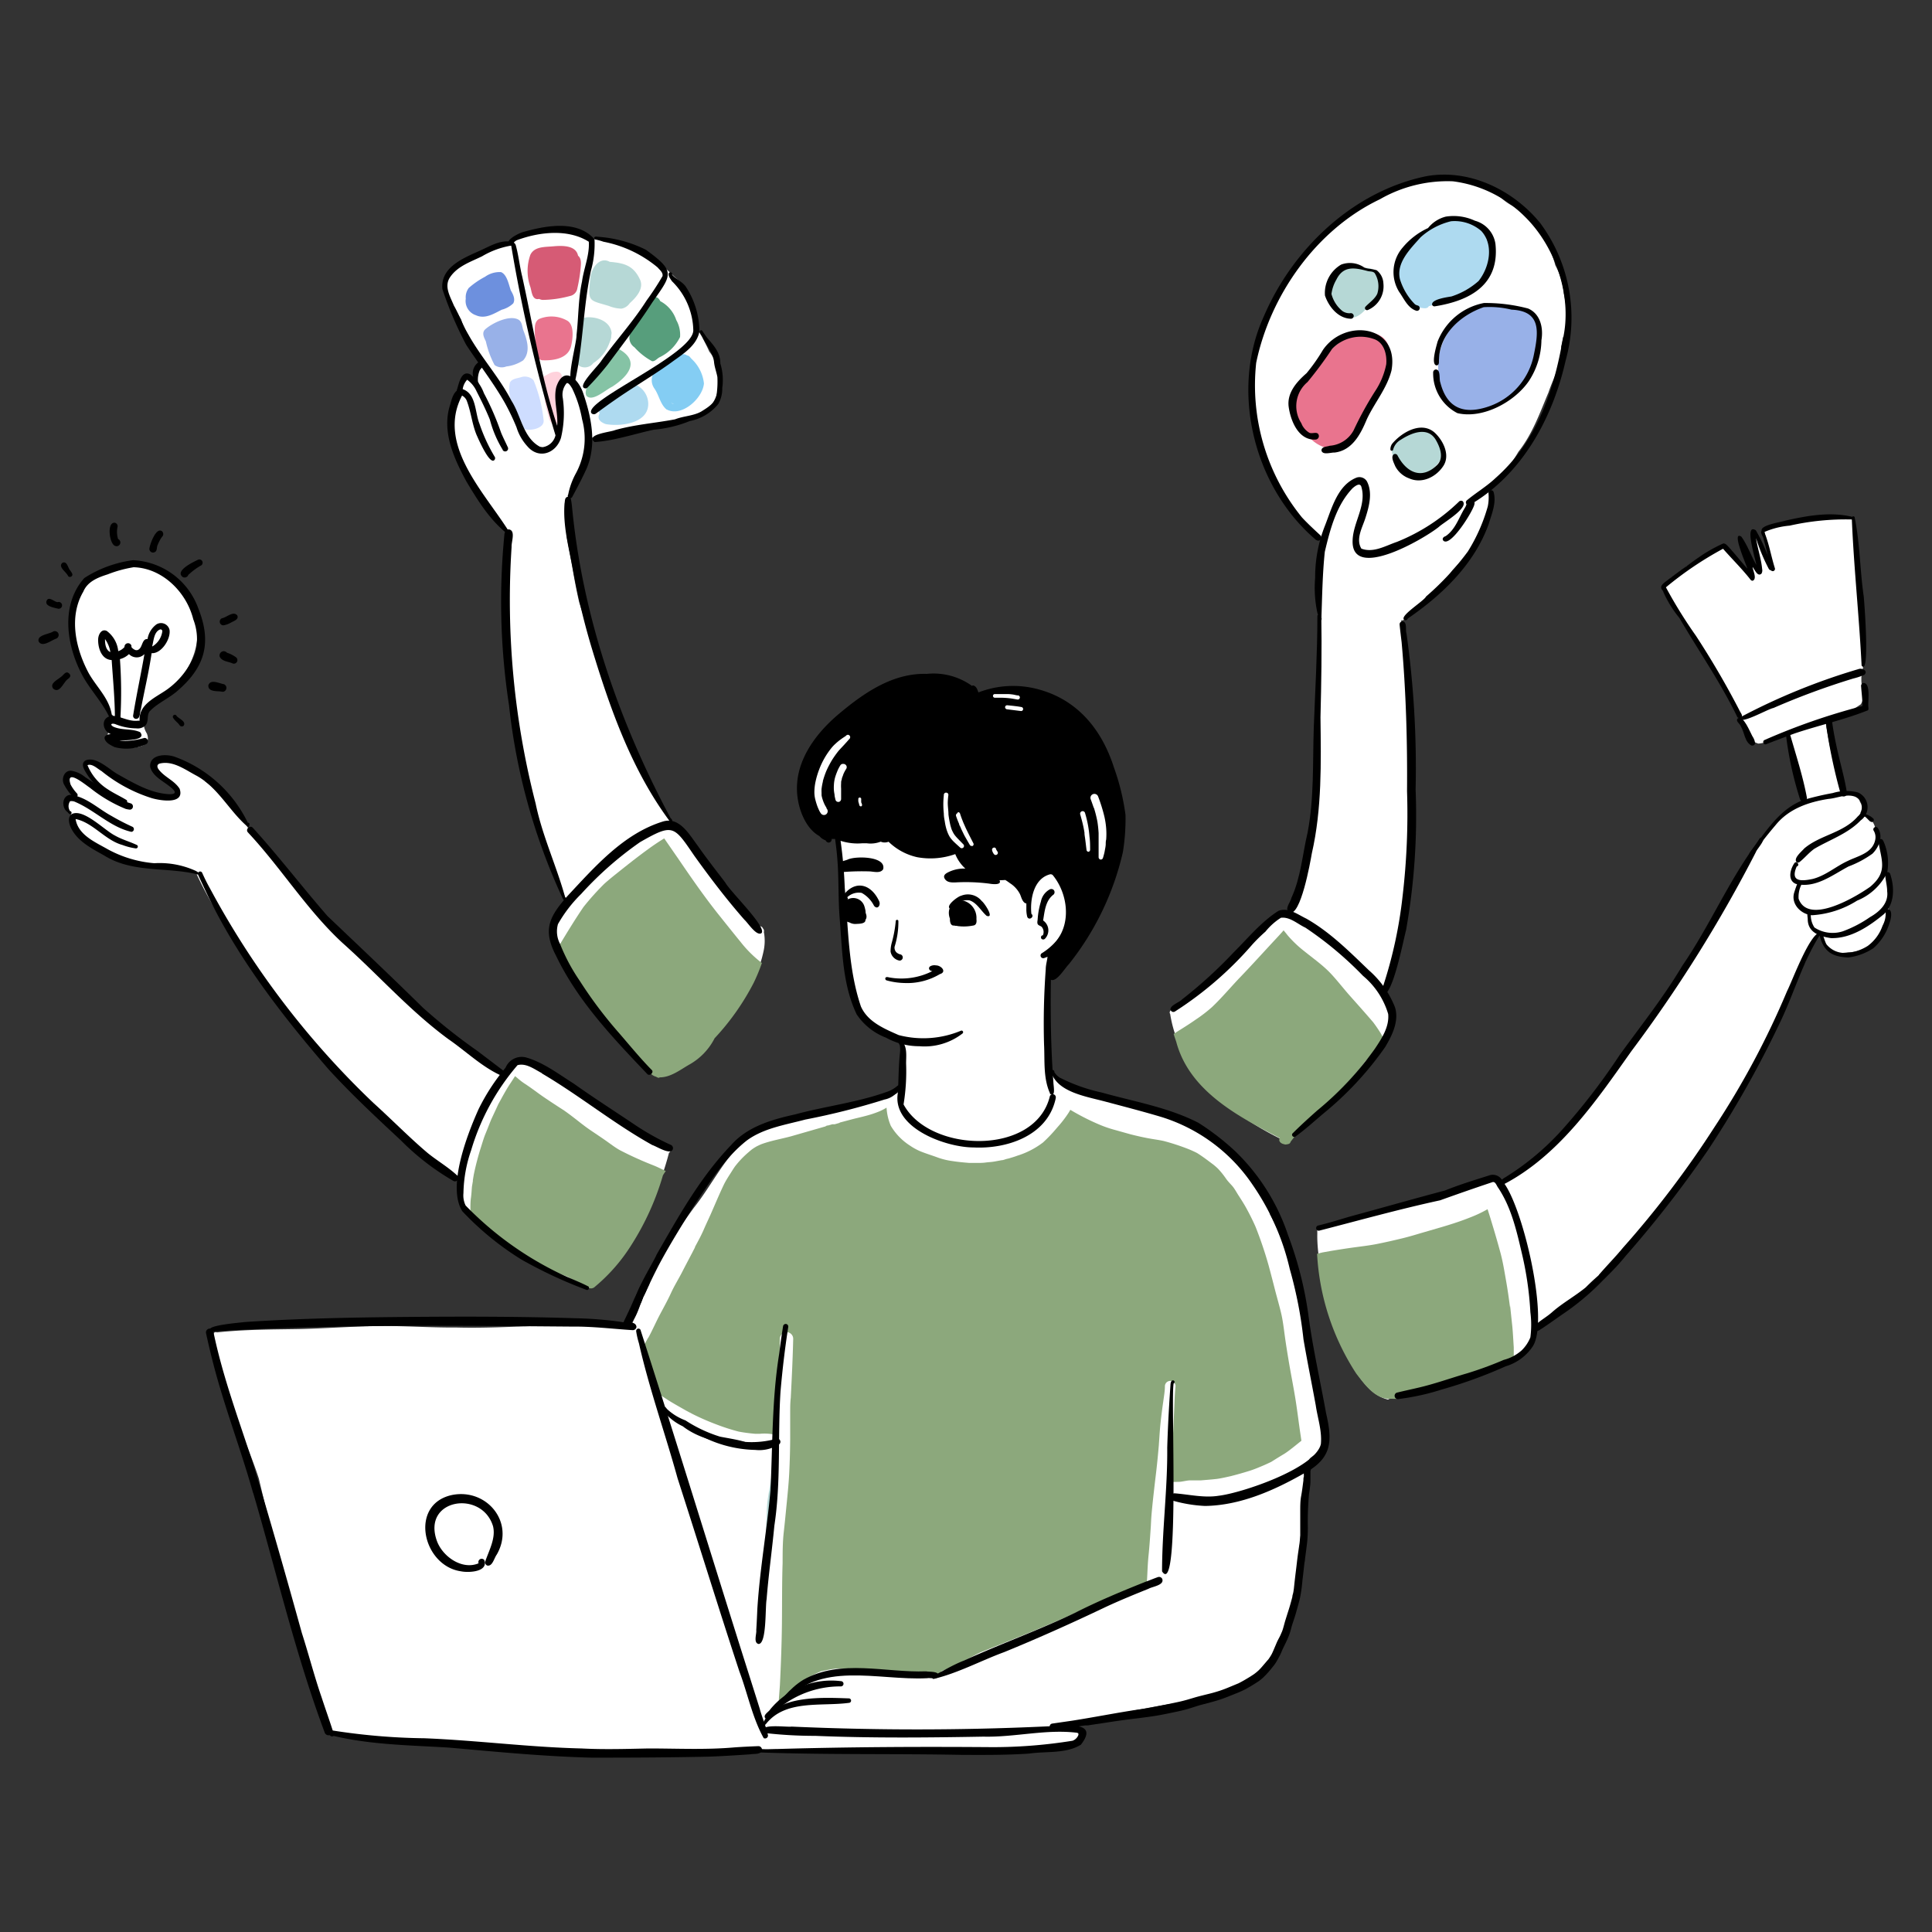 <svg xmlns="http://www.w3.org/2000/svg" id="Layer_1" data-name="Layer 1" viewBox="0 0 250 250"><rect x="0" y="0" width="250" height="250" fill="#333333" stroke="none"/><defs><style>.cls-1{fill:#fff;}.cls-2{fill:#8ca87c;}.cls-3{fill:#b6d8d6;}.cls-4{fill:#6d90de;}.cls-5{fill:#98b1e8;}.cls-6{fill:#ceddff;}.cls-7{fill:#d65b75;}.cls-8{fill:#e9748e;}.cls-9{fill:#ffd2dc;}.cls-10{fill:#579e7c;}.cls-11{fill:#85c3a5;}.cls-12{fill:#84cdf3;}.cls-13{fill:#aedaf0;}</style></defs><path class="cls-1" d="M86.14,148.44c.47-.3.88.46.43.72A36.8,36.8,0,0,1,79.64,163l-.34.45h0A11,11,0,0,1,77,166.2c-.28.25-.66.59-1.06.43-.18-.09-.2-.26-.33-.37a16.71,16.71,0,0,0-2-.76,32.52,32.52,0,0,1-5.75-3.29,44.18,44.18,0,0,1-5.34-4,5.79,5.79,0,0,1-2.65-2.86c-.1-.86,0-1.72-.11-2.58-.53-.33-1-.69-1.53-1.06a30.3,30.3,0,0,1-4.67-3.33,46.29,46.29,0,0,1-6.14-5.56c-3.32-3.6-6.82-7-9.67-11a.35.35,0,0,1,0-.38,115.2,115.2,0,0,1-7.21-9.72A52.23,52.23,0,0,1,25.39,113c-2.42-.72-5-.65-7.45-1.26a20.48,20.48,0,0,1-6.85-3.13.33.33,0,0,1-.1-.14,2.32,2.32,0,0,1-.62-.59c-.43-.56-.95-1.36-.58-2.07-1.39-.61-1.83-3.31.35-2.36-.26-.42-.7-.68-1-1.12-.58-1-1.06-2.5.7-1.93,1.34.33,2.18,1.73,3.48,2a.22.22,0,0,0,0-.12,16.67,16.67,0,0,1-2.3-3.06.47.47,0,0,1,0-.43c.29-.46.9-.13,1.27,0A26.17,26.17,0,0,1,16,101.46a11.8,11.8,0,0,0,3.42,1.44,8.16,8.16,0,0,0,3.29.29c.21-.41.42-.86,0-1.2a19,19,0,0,0-2.31-1.88c-.52-.45-.8-1.12-.07-1.53,1.37-1.07,5.28,1,6.19,2.26a.43.43,0,0,1,0,.25,10.4,10.4,0,0,1,1.21,1,25.5,25.5,0,0,1,3.77,4.07,25.16,25.16,0,0,0,3.54,4.73c2.48,2.6,4.48,5.6,6.7,8.41a.32.32,0,0,1,.61-.07,43.91,43.91,0,0,0,6,6,141.42,141.42,0,0,0,12.19,11,36.71,36.71,0,0,0,4.06,2.48.57.57,0,0,1,.31.41c3.14-3.7,6.68.49,9.63,2.37,1.89,1.49,4,2.58,5.93,4,1.88.94,3.53,2.5,5.63,2.95Z"></path><path class="cls-1" d="M98.86,120.68a6.25,6.25,0,0,1-.08,2.51,15.31,15.31,0,0,1-3,6.31,33.28,33.28,0,0,1-5.5,6.44,34.38,34.38,0,0,1-3.46,2.45,2.5,2.5,0,0,1-1.77.55c-1.71-.57-2.84-2-4-3.32a59,59,0,0,1-6.19-8.46c-1.37-2.43-3.81-4.81-2.91-7.83a17.18,17.18,0,0,1,1.28-3,57.24,57.24,0,0,1-3.51-10,81.12,81.12,0,0,1-2-7.89,85.11,85.11,0,0,1-2-22.77A37.3,37.3,0,0,1,66,70c0-1.3-.91-2.2-1.65-3.13-.2-.35-.4-.71-.61-1.06a.34.34,0,0,1-.24,0c-1.6-1.06-2.25-3.09-3-4.79a.19.19,0,0,1,0-.08.38.38,0,0,1-.22-.14,11.9,11.9,0,0,1-1.65-7.53,7.83,7.83,0,0,1,.83-2.38c0-1.26,1-2.72,2.22-1.64,0-.88,0-2,.73-2.57-.78-1.29-1.42-2.66-2.21-4a7,7,0,0,1-.52-1.32l-.47-.82c-2.3-3.25-2.1-5.15,1.56-7A17.72,17.72,0,0,1,65,31.78c.34-.31,1.15-.4,1.48-.64,2.7-1,5.7-1.63,8.52-.85a4.28,4.28,0,0,1,1.3.55,7.67,7.67,0,0,0,1.52.13,26.82,26.82,0,0,1,3.17.94,10,10,0,0,1,2.94,1,47.83,47.83,0,0,1,4,3.53,11.59,11.59,0,0,1,2.31,6.13,26.2,26.2,0,0,1,1.54,2.92A5.93,5.93,0,0,1,91.64,53a4.4,4.4,0,0,1-1.91.74c-.43.32-1.48.36-1.85.54-1.43.38-2.92.73-4.36,1-2.29.57-4.7.81-7,1.38l-.3.1c-.5,3.26-2.86,6.06-3,9.44a27.62,27.62,0,0,0,.14,3.41c.56,2.77.94,5.58,1.59,8.34.63,2,1.32,4.07,2,6.11a90.19,90.19,0,0,0,4.16,12.29c1.15,2.21,2.33,4.41,3.51,6.61a45.43,45.43,0,0,1,2.46,4c2.08,2.48,4,5.13,6.13,7.55A30.3,30.3,0,0,0,97.34,119c.36.28.72.57,1.07.87h0a.37.37,0,0,1,.3.25h0a.48.48,0,0,1,.13.51Z"></path><path class="cls-1" d="M24.73,78.43c2,4.08.1,8.41-3.06,11.27A18.53,18.53,0,0,0,19,91.91a2.82,2.82,0,0,0,0,3c.8,2-2.11,1.94-3.39,1.79s-2.31-1.19-1.31-2.31c-.3-.31-.57-1.16.08-1.22A7.84,7.84,0,0,0,12.48,89a16,16,0,0,1-2.91-6.2c-1.26-5.24,2.65-10.59,8.24-10a5.45,5.45,0,0,1,4.5,2.32A13.85,13.85,0,0,1,24.73,78.43Z"></path><path class="cls-1" d="M106.59,106.85c-.39-.13-.54-.52-.68-.86a7.26,7.26,0,0,1-.71-5.77c.41-1.57,3.51-6.72,5.2-6.73a.69.69,0,0,1,.38,1c.81.91-.91,1.36-1.3,2-.69,1-1.1,2.09-1.73,3.09a.57.57,0,0,1-.51.25,10,10,0,0,0-.34,3.22C107.48,103.9,108.5,107.21,106.59,106.85Z"></path><path class="cls-1" d="M108.43,105.18a.59.59,0,0,1-.5-.51,8.13,8.13,0,0,1,.18-4.83c.24-.69,1.24-4,2.16-2.37a.47.47,0,0,1,.15.46,34.19,34.19,0,0,0-.59,4c-.15.57.23,2.6-.72,2.35C109,104.71,109,105.27,108.43,105.18Z"></path><path class="cls-1" d="M111.4,105c-.76,0-.63-1-.67-1.53s-.2-1.77.67-1.41c.9-.17.57,1.39.74,1.9S112.14,105.29,111.4,105Z"></path><path class="cls-1" d="M132.12,92.49c-.92.07-1.93.4-2.81,0s-.4-1.43.3-1.81a1.94,1.94,0,0,1-.68-.17c-.84.21-1.05-.9-.17-.92.86-.67,2.06-.34,3.07-.28a.7.7,0,0,1,.77.54c.38.16.9.27,1.07.69a.61.61,0,0,1-.42.8.34.34,0,0,1,.06.12.61.61,0,0,1,.19,1.15C133.09,92.74,132.42,92.93,132.12,92.49Z"></path><path class="cls-1" d="M129,111.66a13.08,13.08,0,0,0-.77-1.65c-.42-.1-.75-1-.23-1.19a.48.48,0,0,1,.88-.35,9.87,9.87,0,0,1,.51,1.09c.18.66,1.36,1.51.61,2.11A.54.54,0,0,1,129,111.66Z"></path><path class="cls-1" d="M140.57,111.58c-1-.26-.52-3.51-.85-4.46-.16-1.08-.67-2.05-.77-3.12a.64.64,0,0,1,.24-.63.46.46,0,0,1,.64.12c1-.54.85,1.1.95,1.67.09,1.46.83,3,.66,4.4-.12.59.34,2-.58,2A.58.58,0,0,1,140.57,111.58Z"></path><path class="cls-1" d="M142,112.41l-.05,0a.48.48,0,0,1-.32-.74,17.31,17.31,0,0,0-.32-7.51c-.83.37-1-1.24-.48-1.61-.13-.31-.37-.57-.47-.89a.42.42,0,0,1,.62-.46,9.06,9.06,0,0,1,1.6,2.59c1.05,2.64,2.33,6.22.05,8.58A.53.53,0,0,1,142,112.41Z"></path><path class="cls-1" d="M244.44,113.46c.39.37.22,1,.15,1.45s-.22,1.08-.28,1.62a.75.75,0,0,1,.11.2,7,7,0,0,1-.64,2.8,6.33,6.33,0,0,1-1.33,2.44,5,5,0,0,1-3.31,1.26,11.18,11.18,0,0,1-1.62.1,1.36,1.36,0,0,1-1.08-.64h0a4.7,4.7,0,0,1-.4-1c0-.08-.06-.16-.09-.26h0c-.13-.26-.14-.58-.25-.83h-.09a19.3,19.3,0,0,0-2,3.84c-1.42,2.68-2.6,5.47-4,8.18a32.78,32.78,0,0,1-2.31,4.19c.68,1.51-3.81,7.07-4.47,8.55a85.25,85.25,0,0,1-12.23,15.51c-.68.8-1.35,1.6-2,2.38,1.55.34-7.44,7.46-9.85,8.36-1.22,4.31-5,5.71-9.66,6.77-3,.76-5.82,2.45-8.92,2.48l-.29,0c0,.09-.08.17-.28.24-5.72-1.3-9.3-16.23-9.14-21.48,0-.32-.08-.88.37-.9a.38.38,0,0,1,.24.13c.29-.12.72-.16.94-.28,3.39-.79,6.78-1.64,10.17-2.47a10.92,10.92,0,0,1,3.71-1.43,46.53,46.53,0,0,1,5.55-1.53c.54-.11,1.08-.23,1.61-.39a.69.69,0,0,1,.88.07H194a2.69,2.69,0,0,0,1.41-.32c.33-.54,1.61-1,2-1.32A12.51,12.51,0,0,0,199,150a41.86,41.86,0,0,0,5.75-6.15,86.63,86.63,0,0,0,6.86-8.66c2.55-3.53,4.37-7.56,7.12-11a.28.28,0,0,1,.12-.12c1.59-2.78,3.49-5.43,5.19-8.13l.18-.29s0,0,0,0a36.31,36.31,0,0,1,3.57-6.45,14.52,14.52,0,0,1,5.64-5.44l0,0a66.78,66.78,0,0,1-2.08-8.9c-.52.22-1.08.37-1.58.62a5.08,5.08,0,0,1-2.24.74,2.63,2.63,0,0,1-1.79-1.8h0a4,4,0,0,1-.61-1.15c-.53-1.28-1.21-2.36-1.77-3.6-.75-1.19-1.2-2.54-2-3.72-.91-.93-1.27-2.24-2-3.28-1-1.62-2.05-3.37-3.22-4.89-.42-.58-1.25-1.23-.75-2,.25-.32.49-.64.76-.94a16.45,16.45,0,0,0,2-1.5c.4-.28,3.18-2.1,4.2-2.22.17-.4.74-.28.95.05a24.18,24.18,0,0,1,3.35,3.72c-.16-.5-.69-2,.37-1.46.28.22.43.61.73.82-.14-1.26-.44-2.54-.6-3.79-.08-.31-.15-.62-.23-.94a.17.17,0,0,1,.31-.1,1.72,1.72,0,0,1,.07.21h0a7,7,0,0,1,.82,2.15h0c.35.59.79,1.13,1.15,1.71-.42-1.63-.7-3.33-1-5a.49.49,0,0,1,.27-.24,12.12,12.12,0,0,1,3-.83,8.56,8.56,0,0,1,2.31-.12,7.34,7.34,0,0,1,4.4-.36c.25,0,.5-.06.72.07l.22.06a.34.34,0,0,1,.51.2c.59,2.43.33,5,.6,7.47.28,2.84.48,5.61.75,8.42a12.42,12.42,0,0,1-.07,3.8,3,3,0,0,1-.12.65c0,.15,0,.3,0,.4,0,1,.53,2.23-.08,3.13a15.5,15.5,0,0,1-3.95,2v0a.64.64,0,0,1-.43.32h0a3.7,3.7,0,0,1-.07.57,51.28,51.28,0,0,0,1.29,5.93c.21.94.58,1.84.76,2.77a4.12,4.12,0,0,1,1.78.25,1.27,1.27,0,0,1,.52.79,1.23,1.23,0,0,1,.2,1,3.66,3.66,0,0,1-.15.43.19.19,0,0,1,.12.07,2.55,2.55,0,0,1,1.75,1.67,11.08,11.08,0,0,1,.15,1.71c0,.31.5.38.6.69C243.93,110.68,243.79,112.23,244.44,113.46Z"></path><path class="cls-1" d="M202.76,41.82c0,.55.2,1.63-.5,1.8-.06.41-.15.82-.25,1.23.19,2.06-1,4-1.63,5.91-1.12,2.66-2.09,5.42-3.9,7.7A22.69,22.69,0,0,1,193,63a.33.33,0,0,1-.13.26.56.56,0,0,1,0,.12,3.73,3.73,0,0,1,.05,1.41,3.69,3.69,0,0,1-.09,1h0a2.94,2.94,0,0,1-.17.71c-.12.32-.26.64-.36,1-.69,2.57-2.6,4.41-4.36,6.3-1.64,2.47-4,4.29-6.19,6.2,0,.21-.26.33-.43.25,0,0,0,0,0,0,.07,1.9.42,3.83.5,5.75a51.92,51.92,0,0,1,.79,9.14c0,.7,0,1.4-.08,2.09h0a4.94,4.94,0,0,0,.1.53,14.49,14.49,0,0,1-.2,2.94,87.28,87.28,0,0,1-.88,16.15,57.92,57.92,0,0,1-1.3,8A7.5,7.5,0,0,1,179,128a22.84,22.84,0,0,1,.85,2.66c.34,1.53-.36,3.08-.94,4.46-2.26,3.91-5.62,7-9.06,9.87a24.24,24.24,0,0,1-2.7,2.15h0c.05.45-.52.62-.88.5-6.77-3.22-13.64-8.61-14.85-16.44a.29.29,0,0,1,0-.36h0a.23.23,0,0,1,.18-.15h0a.29.29,0,0,1,.29.13h0c1.63-.74,2.86-2.12,4.26-3.21a64,64,0,0,0,5.46-5.21,33.57,33.57,0,0,1,3.64-3.89,11.64,11.64,0,0,1,1.83-.93,65.85,65.85,0,0,0,2.54-9.11,87.54,87.54,0,0,0,.9-16.65c-.19-2.93.24-5.84.11-8.77a32.34,32.34,0,0,1,0-5.3c.14-.37,0-1.58.46-1.63,0-.26,0-.52-.06-.77,0-1.84-.46-3.62,0-5.4a1.54,1.54,0,0,0-.22-.39.44.44,0,0,1-.37-.32c-5-4.06-8.55-12.27-8.5-18.68a26.08,26.08,0,0,1,3.09-11.76c1.65-3.12,4.16-5.71,6.41-8.4a25.93,25.93,0,0,1,3.5-2.87c.66-.41,2.74-2.22,3.49-1.79a19.58,19.58,0,0,1,4.63-2c3.12-.58,6.36-.75,9.33.47l.1-.06a.49.49,0,0,1,.48.07h0a9,9,0,0,1,1.09,1.21,7.38,7.38,0,0,0,1.67,1.22,13.15,13.15,0,0,1,5.53,7.68,9.4,9.4,0,0,1,1.1,3.66A18,18,0,0,1,202.76,41.82Z"></path><path class="cls-1" d="M171.08,186c.06.67.38,1.9-.54,2l-.12,0c-.27.28-.63.45-.92.71a3.73,3.73,0,0,0-.52,2.37,29.35,29.35,0,0,1-.44,4.75c-.19,2.18-.34,4.35-.61,6.52a38.91,38.91,0,0,1-.91,6.17.48.48,0,0,1-.1.23c.32,2-1.35,3.47-1.94,5.25a5.43,5.43,0,0,1-2.69,3.15,9,9,0,0,1-3.42,1.7c-2.23,1.12-4.71,1.12-7.12,1.59-5.09.83-10.09,2-15.18,2.74.44.06.87.15,1.29.23.77.2,1.7.5,1.82,1.4-.06,1.7-4,1.48-5.23,1.43s-2.24.17-3.37.1l-.63,0c-5.84.16-11.72.15-17.56-.09-3.5-.07-7,.37-10.5.18-1.31-.07-2.66,0-4,0l-.15,0c-.22,0-.44,0-.65,0-5.65,0-11.13.78-16.74.86a110.17,110.17,0,0,0-12-.7,18.57,18.57,0,0,1-6.75-.83.69.69,0,0,1-.53-.35h-.21c-1.69.14-3.37-.44-5,0a.4.4,0,0,1-.41-.22,67.82,67.82,0,0,1-11.82-1,2.37,2.37,0,0,0-.51-.08.48.48,0,0,1-.65-.11v0a.37.37,0,0,1-.2-.35.24.24,0,0,1,.05-.13c-1.29-4.11-2.88-8.11-4.23-12.21-1.84-6.63-3.52-13.3-5.1-20-1.16-3.57-2.79-7-4-10.55-.52-2.53-1.72-4.92-1.85-7.53a4.28,4.28,0,0,1,0-.62.26.26,0,0,1,.37-.2h0a.21.21,0,0,1,.11,0c3.51-.38,7-.37,10.52-.43,3.22-.07,6.41-.31,9.63-.38,3.59-.09,7.18.21,10.77.18,6.67.18,13.32-.66,20-.12.7,0,1.42,0,2.12.14a.5.5,0,0,1,.36.25c.48-1.33,1.09-2.62,1.59-3.95,1.43-4.35,4-8.16,6.68-11.82,2.18-2.75,3.73-6,6.25-8.43,2-2.09,4.81-2.93,7.55-3.43,3.21-.78,6.47-1.53,9.71-2.14,1-.34,2.37-.31,3.14-1.12a.68.68,0,0,1,.41-.35c.06-.52.11-1,.12-1.54a24.39,24.39,0,0,0-.39-4.51.31.31,0,0,1,.07-.27c-.84-.46-1.72-.63-2.56-1.06a7.61,7.61,0,0,1-4.1-5.6c-1.41-6.21-.23-12.69-1.53-18.9a.33.33,0,0,1-.15-.27.41.41,0,0,1,0-.17.31.31,0,0,1,.54,0,.32.32,0,0,1,.33.25,3.59,3.59,0,0,0,2.71-.14c.77-.08,1.38-.27,2.1-.38a3.42,3.42,0,0,1,1.18.34c.37.21.65.65,1,.83,2.28.71,5,1.82,7.25.72l.12-.09c-.07-.09-.14-.17-.2-.26a8.81,8.81,0,0,1-1.58-2.73,9.54,9.54,0,0,1-.33-3,5.49,5.49,0,0,1,.36-3.14c-.11-.57-.32-1.56.62-1.34.63.4.37,1.41.62,2,.91-.21.66,1.38.92,1.92.79,1.28,1.39,2.69,2.08,4,.2.39.67.76.59,1.23a5.67,5.67,0,0,1,.57,1.79c.44.56-.21,1.29-.73.73a12.42,12.42,0,0,1-1.23-1.91s0,.09,0,.14c.19.31.4.6.57.92.29.87-.74,1.07-1.13.25a.33.33,0,0,1-.14,0,4.74,4.74,0,0,0,.3.7,4.35,4.35,0,0,0,1.59,1.21,11,11,0,0,0,2.71,1,.33.33,0,0,1,.18-.44.5.5,0,0,1,.75-.59,7.19,7.19,0,0,1,.92.91c.75.69.89,1.7,1.39,2.53a21.45,21.45,0,0,0,1.49-2,4.73,4.73,0,0,1,.49-.71c2.23-2.17,4.18,3.72,3.87,5.34-.07,1.53-1.2,2.66-2,3.88a.68.68,0,0,1,0,.14c-.6,4.73-1.27,9.52-.7,14.28a.37.37,0,0,1,.16.5,6.69,6.69,0,0,0,4,4.12.43.43,0,0,1,.11-.36c.22-.14.44,0,.52.24a3.29,3.29,0,0,0,.68.44c.45.06.9.1,1.33.2a.4.4,0,0,1,.32.33c.51.1,1,.17,1.51.25.9.18,1.72.59,2.62.74,5.7,1.69,12.31,3.58,15.21,9.29.38.7,2.32,3.34,2.34,4.48a33.28,33.28,0,0,1,2,4.6c.87,2.81,1.39,5.71,2.11,8.57a94.48,94.48,0,0,1,2.73,14A15.22,15.22,0,0,1,171.08,186Zm-38-69.89c0-.08,0-.17.05-.26l-.21.31-.25.38.25.51v0h0v0s0-.07,0-.11c0-.21.07-.42.11-.63v0Z"></path><path class="cls-2" d="M76.34,166.7a7.13,7.13,0,0,1-1.49-.8,10.28,10.28,0,0,1-1.41-.7c-4.81-1.69-9.49-4.45-12.57-8.55v-.17c0-.49,0-1,.07-1.48s.09-1,.13-1.45l.12-.72v-.08h0s0,0,0,0v0a.07.07,0,0,1,0-.05h0l.12-.72a35.51,35.51,0,0,1,.92-3.51c.19-.59.36-1.2.6-1.78s.47-1.18.71-1.78l.13-.28c.27-.58.54-1.15.8-1.73.52-.94,1-1.87,1.61-2.77l.57-.88.3.25c.19.16.38.32.58.47s.42.29.63.43c.76.51,1.48,1.07,2.24,1.59s1.73,1.15,2.6,1.71c.64.45,1.25.92,1.86,1.4s1.1.85,1.68,1.24,1.21.81,1.81,1.23,1.2.89,1.84,1.25a44.81,44.81,0,0,0,4.42,2c.52.21,1,.46,1.54.71-.13.19-.26.37-.37.57a34.72,34.72,0,0,1-4.08,9A22.73,22.73,0,0,1,77,166.49a.74.74,0,0,1-.52.23Z"></path><path class="cls-3" d="M61.19,152.81v0Z"></path><path class="cls-3" d="M61.19,152.81Z"></path><path class="cls-3" d="M61.2,152.77v0Z"></path><path class="cls-3" d="M61.2,152.75h0v0Z"></path><path class="cls-3" d="M61.22,152.65h0Z"></path><path class="cls-3" d="M61.22,152.64h0Z"></path><path class="cls-3" d="M61.21,152.71v0Z"></path><polygon class="cls-3" points="61.21 152.71 61.21 152.71 61.21 152.71 61.21 152.71"></polygon><path class="cls-3" d="M61.22,152.6v0Z"></path><path class="cls-3" d="M63.78,144.41l0,.06Z"></path><path class="cls-2" d="M85.26,139.47h0a.76.76,0,0,1-.36-.14,1.39,1.39,0,0,1-.82-.58c-1.42-1.81-2.95-3.53-4.41-5.31-2.72-3-5.65-6-7-10-.1-.39-.18-.78-.26-1.17,1-1.66,2-3.3,3.09-4.9a33.16,33.16,0,0,1,2.69-3c.74-.67,1.52-1.27,2.29-1.89.49-.39,1-.79,1.47-1.16,1.31-1,2.62-2,4-2.83l1.7,2.46a1.3,1.3,0,0,0-.1-.15c1.71,2.51,3.42,5,5.31,7.39,1,1.25,2,2.51,3,3.73a15.24,15.24,0,0,0,2.57,2.57l.16.12a23.64,23.64,0,0,1-1.06,2.56,31.89,31.89,0,0,1-5.06,7.18,8.11,8.11,0,0,1-3.28,3.41c-1.19.68-2.4,1.65-3.82,1.65Z"></path><path class="cls-3" d="M98.65,205c.34-3.07.42-6.13.57-9.22,0-2.21.72-4.34.77-6.55,0-.11,0-.23,0-.34l.1,0c-.1,1.8-.21,3.61-.36,5.4-.11,1.28-.25,2.56-.35,3.83s-.18,2.71-.27,4.07c-.07,1-.14,2.05-.2,3.08A1.31,1.31,0,0,0,98.65,205Z"></path><path class="cls-2" d="M100.92,218.05c.13-2.63.23-5.26.26-7.89s0-5.28.09-7.92c0-1.34,0-2.69.15-4s.27-2.61.4-3.92.25-2.54.31-3.81c.07-1.44.11-2.87.12-4.31v.13c0-1.19,0-2.37,0-3.56,0-.65,0-1.29.08-1.94v-.07h0v0c.13-2.51.25-5,.31-7.53a.86.86,0,0,0-.87-.85.88.88,0,0,0-.86.87c0,1.65-.08,3.3-.16,4.95v-.11h0c-.17,2.52-.35,5-.48,7.54l-.08,0a6.38,6.38,0,0,0-1.85-.1l-.65,0c-.7-.06-1.4-.15-2.1-.28a27,27,0,0,1-2.89-.93,31.39,31.39,0,0,1-3.09-1.35l.15.08-1-.53c-.9-.52-1.8-1-2.68-1.59-.33-.21-.66-.43-1-.66-.31-.93-.53-1.91-.76-2.82-.36-1.12-.54-2.35-.93-3.48l.36-.65h0l.11-.21,0,.05c.55-1,1-2.05,1.54-3.07s1-1.84,1.43-2.78,1-1.85,1.48-2.79,1.09-2.07,1.62-3.11l0-.06h0c.41-.76.82-1.5,1.16-2.3.27-.62.56-1.23.84-1.85.59-1.34,1.15-2.69,1.78-4,.26-.51.58-1,.88-1.47s.44-.71.68-1a12.31,12.31,0,0,1,.9-1,14.69,14.69,0,0,1,1.13-1,6.42,6.42,0,0,1,.65-.41c.21-.1.41-.2.62-.28,1.24-.45,2.52-.66,3.78-1l4.59-1.32h0l.15,0-.11,0-.18,0,.3-.09h.08l.52-.15h0l.12,0,.12,0,.07,0h0l.7-.2-.13,0,1.77-.47c.59-.15,1.19-.28,1.77-.44a13.64,13.64,0,0,0,1.67-.56,7.41,7.41,0,0,0,.93-.48,7,7,0,0,0,.55,2.35,7.68,7.68,0,0,0,2.48,2.56,7.52,7.52,0,0,0,1.21.68c.39.17.8.31,1.2.45s.81.27,1.2.42a9.28,9.28,0,0,0,1.94.46c.7.11,1.39.17,2.09.23h1.15c.32,0,.64,0,1-.05s.78-.06,1.15-.13l.92-.17c.23,0,.45-.12.67-.17s.31-.07.46-.12c.3-.09.6-.18.89-.29a10.74,10.74,0,0,0,3.33-1.71,19.82,19.82,0,0,0,1.84-1.94,15,15,0,0,0,1.47-1.9c.08-.13.16-.26.23-.39a30.41,30.41,0,0,0,3.73,1.9,15.29,15.29,0,0,0,2.1.72l2,.56c.76.19,1.53.37,2.3.51s1.3.2,1.94.34a28.88,28.88,0,0,1,3.26,1.07c.37.15.72.31,1.07.49.74.46,1.44,1,2.13,1.52a7.31,7.31,0,0,1,.59.52c.37.39.71.82,1,1.24s.57.68.85,1,.56.85.84,1.28.56.87.82,1.32c.49.87.94,1.76,1.34,2.67a51,51,0,0,1,1.69,5c.27,1,.53,2,.8,3.06s.59,2.13.84,3.21.38,2.4.56,3.6.33,2.1.51,3.15c.26,1.49.56,3,.79,4.46s.41,3,.65,4.57l.09.63-.92.74h0l0,0,0,0c-.45.35-.9.72-1.37,1s-1.07.65-1.62,1c-.38.18-.76.36-1.15.52l.17-.07c-.64.27-1.29.55-2,.76l.19-.06c-.82.26-1.64.49-2.47.7-.59.13-1.17.27-1.77.35h0c-.68.08-1.38.13-2.07.19h-.41c-.35,0-.69,0-1,0s-.79.12-1.17.17-.87,0-1.3.07l.17,0-.17,0h0l-.21,0c0-.87.11-1.73.17-2.59.06-1,.21-2.1.29-3.15s.12-2.3.17-3.45.07-2.14.18-3.19a.68.68,0,0,0-.64-.73.69.69,0,0,0-.73.65c0,.68-.13,1.36-.21,2-.14.95-.26,1.89-.36,2.84s-.14,1.81-.21,2.71v.05h0c-.12,1.37-.25,2.74-.42,4.11-.13,1.08-.25,2.16-.37,3.25-.06.59-.12,1.18-.17,1.78s-.06,1.11-.1,1.67c-.08,1.14-.15,2.29-.27,3.44s-.14,2.11-.2,3.17a1.09,1.09,0,0,1,0-.18c0,.35-.05.7-.08,1-2.22,1-4.55,1.59-6.81,2.42-4.74,2.26-9.61,4.19-14.48,6.14-.76.28-3.47,1.92-5.22,2.49l0,.12a.65.65,0,0,1-.63.71,14,14,0,0,1-1.45,0,10.23,10.23,0,0,1-3.95-.7c-1.37-.17-2.72-.19-4.08-.29-1-.07-1.94-.12-2.91-.16s-1.7.19-2.54.34h0a13.31,13.31,0,0,0-5.54,4.24l0,0Z"></path><path class="cls-3" d="M151.27,194.79v-.26l.16,0v0c-.05.75-.08,1.5-.12,2.26C151.3,196.17,151.28,195.48,151.27,194.79Z"></path><path class="cls-3" d="M155.12,194.48a6.4,6.4,0,0,1-1.15-.11h1c.36,0,.71,0,1.07,0l1.73-.08h.08a16.18,16.18,0,0,1-2.6.2Z"></path><path class="cls-3" d="M168.91,189.3l-.13.11.14-.11a2,2,0,0,0,0,.24,8.16,8.16,0,0,1-1.19.66Q168.36,189.77,168.91,189.3Z"></path><path class="cls-3" d="M167.66,187l0,0Z"></path><path class="cls-3" d="M90,161.29Z"></path><path class="cls-3" d="M107,145.62h0Z"></path><polygon class="cls-3" points="107.18 145.57 107.18 145.57 107.17 145.57 107.18 145.57"></polygon><path class="cls-3" d="M117.05,143.76l-.33-.35c-.09-.12-.17-.23-.25-.36l-.14-.24s0-.07,0-.11l0-.1v-.07l.23-.14a8.69,8.69,0,0,0,.62,1.44Z"></path><path class="cls-3" d="M83.79,173.28h0Z"></path><path class="cls-3" d="M98.16,148.15l-.07,0Z"></path><path class="cls-3" d="M107.17,145.57Z"></path><polygon class="cls-3" points="107.17 145.57 107.18 145.57 107.17 145.57 107.17 145.57 107.17 145.57"></polygon><path class="cls-3" d="M107.82,145.38l.12,0h0l.09,0-.1,0h0Z"></path><path class="cls-3" d="M107.91,145.36Z"></path><path class="cls-3" d="M108.07,145.31l0,0h0Z"></path><path class="cls-3" d="M102.27,182.8v0Z"></path><path class="cls-3" d="M102.35,180.78h0Z"></path><path class="cls-3" d="M102.35,180.77h0Z"></path><polygon class="cls-3" points="150.01 186.91 150.01 186.91 150.01 186.91 150.01 186.91"></polygon><path class="cls-3" d="M162.48,158.5s0,.07,0,.11S162.49,158.53,162.48,158.5Z"></path><path class="cls-3" d="M157.54,151l.06.06Z"></path><path class="cls-3" d="M153.71,148.53l.11.05Z"></path><path class="cls-2" d="M166.13,148.05c-.37-.06-.76-.4-.52-.78-5.43-2.82-11.72-6.1-13.41-12.48-.11-.32-.23-.66-.33-1l.84-.54-.2.13c.74-.46,1.47-.92,2.18-1.42a19,19,0,0,0,2.14-1.64c1.3-1.23,2.43-2.6,3.67-3.89s2.45-2.62,3.67-3.94c.62-.68,1.25-1.33,1.84-2a.76.76,0,0,0,.08-.11c.18.21.35.42.52.64a14.65,14.65,0,0,0,2.21,2.1c1,.81,2.08,1.58,3,2.47s1.9,2.19,2.87,3.28,2,2.24,3,3.41q.54.72,1,1.47l.36.67a18.53,18.53,0,0,1-2.35,2.88c-2.44,3.31-5.59,5.95-8.4,8.9a15.57,15.57,0,0,0-1.23,1.46l-.06.07a.42.42,0,0,1-.21.28,1.76,1.76,0,0,1-.51.09Z"></path><path class="cls-2" d="M180.07,181c-2.08.17-3.44-1.8-4.58-3.27a31.45,31.45,0,0,1-5.06-15.49l.67-.17,1.23-.22c1-.16,1.93-.31,2.9-.44s2-.25,3-.45,2.2-.47,3.3-.74,1.92-.54,2.87-.81c1.95-.57,3.91-1.1,5.8-1.86a16,16,0,0,0,2.29-1.08q.3.92.57,1.83c.38,1.24.74,2.49,1.08,3.74s.53,2.47.75,3.72.36,2.28.51,3.43a2.72,2.72,0,0,0,0-.3l.3,2.82c.08.87.12,1.75.18,2.63,0,.51,0,1,0,1.51-.54.23-1.09.42-1.58.61-3,1.21-5.88,2.67-9.11,3.23-1.34.29-2.62,1-4,1.19h0a1.19,1.19,0,0,1-.63.13Z"></path><path class="cls-3" d="M171.07,158.94l-.49.14A.31.31,0,0,1,171.07,158.94Z"></path><path class="cls-4" d="M61.58,40.79a1.94,1.94,0,0,1-1.31-2.14,2,2,0,0,1,.39-1.39,10.67,10.67,0,0,1,2.11-1.45,3.23,3.23,0,0,1,2.06-.6c.79.32,1,1.63,1.27,2.37.28.48.62,1.13.31,1.68a3.41,3.41,0,0,1-1.49.82C63.89,40.6,62.76,41.33,61.58,40.79Z"></path><path class="cls-5" d="M64,47.24a12,12,0,0,1-1.13-3.07c-.22-.46-.55-1.05-.13-1.51.89-.84,3.27-2,4.41-1.26.41.3.41.85.55,1.29.49,1.25,1,2.82,0,3.94a5,5,0,0,1-2.18.79A1.59,1.59,0,0,1,64,47.24Z"></path><path class="cls-6" d="M68,55.57a.67.67,0,0,1-.42-.71c-1-1.55-2-3.47-1.6-5.35.26-.51.91-.54,1.4-.69a1.58,1.58,0,0,1,1.66.38,18.85,18.85,0,0,1,1.3,5.14C70.5,55.38,68.81,55.75,68,55.57Z"></path><path class="cls-7" d="M70.19,38.81a1.48,1.48,0,0,1-.41-.12l-.06,0c-.89.17-.91-1-1.09-1.55a6.22,6.22,0,0,1,0-4.17c.52-1.08,1.86-1,2.88-1.09s3-.24,3.29,1.21c.48.37.38,1.1.33,1.64a20,20,0,0,1-.42,2.57,1.2,1.2,0,0,1-.95,1A14.21,14.21,0,0,1,70.19,38.81Z"></path><path class="cls-8" d="M70.29,46.62a.68.68,0,0,1-.73-.64,19.44,19.44,0,0,1-.35-2.69c0-.66-.14-1.59.52-2a4.13,4.13,0,0,1,3.63.18c1,.53.76,2.38.54,3.31C73.52,46.37,71.68,46.67,70.29,46.62Z"></path><path class="cls-9" d="M71.63,54.91c-.59-.23-.61-1-.8-1.57a11.57,11.57,0,0,1-.43-4,.32.32,0,0,1-.09-.63c.49-.16.9-.56,1.44-.59,1.19-.22,1.19,1.1.47,1.66a5.87,5.87,0,0,1,.26,2.5.73.73,0,0,1-.21.37C72.3,53.33,72.85,55.05,71.63,54.91Z"></path><path class="cls-3" d="M78.85,39.61c-2.62-.8-2.8-.48-2.48-3.42,0-1.23,1.11-3.1,2.53-2.31,1.78.16,3,.42,3.86,2.18.66,1.21-.41,2.4-1.27,3.17a1.62,1.62,0,0,1-1.08.71,4.63,4.63,0,0,1-1.6-.34Z"></path><path class="cls-3" d="M76.66,46.55c-.29-.2-.13-.57,0-.83s.26-1,.63-.6c.31-.48,1-1.16.75-1.76a8.57,8.57,0,0,0-1.54-.54c-.21.19-.52-.12-.76-.15s-.5-.3-.25-.5c1.22-.61,4.32.09,3.42,2C78.68,44.71,77.29,47.08,76.66,46.55Z"></path><path class="cls-3" d="M75,47.37a.75.75,0,0,1-.34-.67.49.49,0,0,1,.16-.32,13.4,13.4,0,0,1,.46-3.45c-.46,0-.47-.51-.41-.85a1.24,1.24,0,0,1,.89-1c1.33-.16,3.21.42,3.38,2a5.16,5.16,0,0,1-2.36,3.9A1.38,1.38,0,0,1,75,47.37Z"></path><path class="cls-10" d="M84.38,46.74a8.4,8.4,0,0,1-2.28-1.8,1.48,1.48,0,0,1-.55-1.79A26.24,26.24,0,0,1,83,40.87c.45-.66,1.6-3.57,2.44-1.9a4.31,4.31,0,0,1,2.07,2.45A3.83,3.83,0,0,1,88,43.61a5.71,5.71,0,0,1-2.65,2.62C85,46.41,84.77,46.78,84.38,46.74Z"></path><path class="cls-11" d="M75.89,51.22c-.71-1.2,2.61-4.85,3.66-5.5-.61-.14-.54-.95.1-.8a4.84,4.84,0,0,1,.69.4c2.57,1.62.7,3.54-1.12,4.72C78.41,50.4,76.67,52.06,75.89,51.22Z"></path><path class="cls-12" d="M87.1,52.23h.07a2.79,2.79,0,0,1-.34-.09l0,0,0,0a.79.79,0,0,0,.36.11Zm-.8.79c-.85-.64-1-1.85-1.61-2.73a1.88,1.88,0,0,1,1-2.91C86.52,47,88,45.29,88.91,46c.26,0,.41.26.57.43a5.09,5.09,0,0,1,1.61,3.18C90.94,51.54,88.22,54,86.3,53Z"></path><path class="cls-13" d="M78.39,54.88c-.66-.23-1.21-.66-.79-1.4-.37-.45.06-.93.5-1.09,1.31-.67,2.43-1.63,3.77-2.26a.33.33,0,0,1,.58-.25,2.74,2.74,0,0,1,1.43,2.26C84,54.78,80.36,55.23,78.39,54.88Z"></path><path class="cls-13" d="M183.91,39.84c-2.06-.33-3-2.5-2.93-4.4,0-1.64,1-3,2-4.23a9.27,9.27,0,0,1,6.63-2.85A3.51,3.51,0,0,1,192.36,31c1.89,1.65.38,4.46-1.05,5.89-.4.39-1,.83-1.59.64a16.69,16.69,0,0,1-4.83,2.09C184.68,40,184.23,39.88,183.91,39.84Z"></path><path class="cls-5" d="M189,53.26c-2.74-.68-3-3.08-2.9-5.49a8.07,8.07,0,0,1,2.68-6.39,7.13,7.13,0,0,1,6-1.86c1.7.27,4.16.64,4.12,2.93a3.2,3.2,0,0,1,0,2.59c-.36,1-.58,2.11-.9,3.15a7.59,7.59,0,0,1-4.61,4.21A8.16,8.16,0,0,1,189,53.26Z"></path><path class="cls-8" d="M171.44,57.9a4.68,4.68,0,0,1-2.94-2.84c-1,.28-1.09-1.1-1.12-1.8a4.09,4.09,0,0,1,1-3.36,22,22,0,0,0,1.76-1.72,8.72,8.72,0,0,1,3.07-3.75c2-1.87,6.66-2.27,6.61,1.42a6.82,6.82,0,0,1-.62,3c-.22.45-.31,1.09-.83,1.28-.88,1.4-1.11,3.09-2,4.48C175.39,56.23,173.5,58.21,171.44,57.9Z"></path><path class="cls-3" d="M182.4,58.68a.4.4,0,0,1,.8,0A.4.4,0,0,1,182.4,58.68Z"></path><path class="cls-3" d="M183.09,61.41l-.09-.12a2.25,2.25,0,0,1-1.91-1.42,1.81,1.81,0,0,1-.93-2.06c.51-1.62,2.6-1.84,4-2.24,1.45,0,2.72,2.32,2.35,3.62C186.35,60.1,183.94,62.12,183.09,61.41Z"></path><path class="cls-3" d="M174.62,41.08a3.14,3.14,0,0,1-1.28-.72.58.58,0,0,1-.37-.74,3.1,3.1,0,0,1-.21-3.85,3.23,3.23,0,0,1,3.47-1c1.42-.55,2.77,1,2.43,2.42a4.06,4.06,0,0,1-1.46,2.29C176.53,40.24,175.73,41.27,174.62,41.08Z"></path><path d="M136.35,115.16a.44.44,0,0,1,0,.58c-1.07.78-1.17,2.16-1.37,3.37a1.55,1.55,0,0,1,.22,2.38.32.32,0,0,1-.42,0,.29.29,0,0,1,.07-.45l.09,0a1,1,0,0,0-.07-1c-.11-.21-.37-.23-.53-.38s-.1-.44-.07-.66a10.18,10.18,0,0,1,.42-2.33,2.3,2.3,0,0,1,1.14-1.58A.45.45,0,0,1,136.35,115.16Z"></path><path d="M130.91,90.39l.76.13h.05a.27.27,0,0,0,.05-.53c-.24,0-.47-.09-.71-.12a5.51,5.51,0,0,0-.7-.06h-.64l-.58,0-.43,0a.24.24,0,0,0-.22.25.25.25,0,0,0,.26.23l.43,0,.57,0A11.11,11.11,0,0,1,130.91,90.39Zm-.85,1.09a.28.28,0,0,0,.23.3l1.84.23h0a.26.26,0,0,0,.26-.23.26.26,0,0,0-.22-.29c-.61-.11-1.23-.17-1.85-.23h0A.27.27,0,0,0,130.06,91.48ZM108.76,99a5.38,5.38,0,0,0-.36.67c-.08.2-.17.41-.24.62a4.27,4.27,0,0,0-.25,1.23,5,5,0,0,0,0,.77,4.67,4.67,0,0,0,.08.52c0,.22.07.45.12.67a.37.37,0,0,0,.36.29h.08a.4.4,0,0,0,.29-.4l0-.55c0-.2,0-.39,0-.58v-.2a5,5,0,0,1,0-.67c0-.16,0-.32.08-.48v0h0c0-.21.12-.41.18-.61s.18-.41.28-.6h0l.12-.19a.41.41,0,0,0-.13-.57.38.38,0,0,0-.22-.07A.42.42,0,0,0,108.76,99Zm2.46,5.23a.16.16,0,0,0,.16.11h.06a.18.18,0,0,0,.1-.23c0-.09-.06-.19-.1-.29v0c0-.06,0-.12,0-.17h0v0a1.11,1.11,0,0,1,0-.17,0,0,0,0,0,0,0s0,0,0-.05a.2.2,0,0,0-.21-.23.19.19,0,0,0-.16.24h0a1.33,1.33,0,0,0,0,.28,2.76,2.76,0,0,0,.08.27v0A2.17,2.17,0,0,0,111.22,104.25Zm-1.77-9c-.25.16-.49.32-.73.5a7.49,7.49,0,0,0-.61.51,4.85,4.85,0,0,0-.54.57A10.06,10.06,0,0,0,106,99.57a10.64,10.64,0,0,0-.47,1.58,6.62,6.62,0,0,0-.15,1.41,4,4,0,0,0,.09.77q.09.38.21.75t.3.75a2.3,2.3,0,0,0,.25.43.47.47,0,0,0,.39.2.46.46,0,0,0,.33-.13.5.5,0,0,0,0-.72l0,0a.35.35,0,0,1,0-.08l0,0a4.35,4.35,0,0,1-.29-.52v0a5.2,5.2,0,0,1-.21-.55h0a3.41,3.41,0,0,1-.14-.55h0c0-.12,0-.24,0-.36a.13.13,0,0,1,0,.06,5.83,5.83,0,0,1,0-.59v.06a7.4,7.4,0,0,1,.17-.94v.06l0-.13h0a11.16,11.16,0,0,1,.46-1.34,13.49,13.49,0,0,1,.71-1.36,12.94,12.94,0,0,1,.85-1.2c.3-.34.62-.66.92-1,0,0,0,0,0,0,.18-.19.34-.39.52-.58a.31.31,0,0,0-.24-.51A.41.41,0,0,0,109.45,95.22Zm14.43,10a.3.3,0,0,0-.16.38c.12.35.25.69.39,1,0,.14.11.27.17.41s.11.28.18.41l.27.56c.07.14.15.28.23.42q.26.46.54.93a.28.28,0,0,0,.23.13.27.27,0,0,0,.12,0,.26.26,0,0,0,.1-.36c-.33-.65-.67-1.3-1-2v0c-.12-.28-.25-.55-.36-.83s-.25-.63-.36-1a.28.28,0,0,0-.27-.19Zm-1.75-2.32a10.86,10.86,0,0,0,0,2.35c0,.35.06.7.12,1a7,7,0,0,0,.21,1,4.75,4.75,0,0,0,.35.88,2.92,2.92,0,0,0,.24.37c.1.12.2.24.31.35s.31.3.48.45.27.25.41.37a.32.32,0,0,0,.2.08.32.32,0,0,0,.22-.1.3.3,0,0,0,0-.39l-.68-.7,0,0a5.47,5.47,0,0,1-.45-.51,2.33,2.33,0,0,1-.17-.26c-.07-.13-.13-.25-.19-.38s-.14-.42-.2-.63a13.23,13.23,0,0,1-.25-1.4h0s0,0,0,0h0c0-.5-.09-1-.09-1.51v0a8.76,8.76,0,0,1,.08-1,.28.28,0,0,0-.26-.31h0A.29.29,0,0,0,122.13,102.87Zm18.2,4.87c0,.28.07.57.1.85.06.46.11.92.17,1.38a.27.27,0,0,0,.25.21h0a.26.26,0,0,0,.21-.25c0-.57,0-1.13-.08-1.7a14.57,14.57,0,0,0-.58-3.08.32.32,0,0,0-.41-.21.33.33,0,0,0-.21.41c.07.23.13.46.19.68v0h0v0h0A15.57,15.57,0,0,1,140.33,107.74Zm-11.77,1.91a.27.27,0,0,0-.19.29,1.21,1.21,0,0,0,.28.58.28.28,0,0,0,.38,0,.26.26,0,0,0,.05-.35l-.14-.22s0,0,0,0v0a.5.5,0,0,1-.05-.13.25.25,0,0,0-.25-.19ZM142,106.3h0a15,15,0,0,1,.16,1.5c0,.63,0,1.26,0,1.89,0,.41,0,.83,0,1.23a.31.31,0,0,0,.27.31h0a.31.31,0,0,0,.3-.24c.06-.2.12-.41.17-.62s.07-.38.11-.57a4.61,4.61,0,0,0,.07-.5c0-.23,0-.45.06-.67a9.75,9.75,0,0,0,0-1.43,10.57,10.57,0,0,0-.22-1.48,20.63,20.63,0,0,0-.83-2.67.51.51,0,0,0-.95.38c.14.37.27.75.4,1.13l0-.07A15.86,15.86,0,0,1,142,106.3Zm-6.12,35.2c-.91-2-.67-4.23-.78-6.34a96.16,96.16,0,0,1,.22-9.75c0-.53.17-1.07.23-1.6l-.43.16a.35.35,0,0,1-.33-.61,8.15,8.15,0,0,0,2-1.73c1.86-2.47,1.29-6.15-.58-8.41a.42.42,0,0,0-.35-.08c-2.11.56-2.59,3.25-2.4,5.11.45.36-.29.93-.53.4a3.86,3.86,0,0,1-.12-1.07c0-.23,0-.46,0-.69a.27.27,0,0,1-.21-.06c-.35-.25-.46-.8-.62-1.14a3.67,3.67,0,0,0-1.12-1.29c-.26-.17-.5-.37-.78-.53a8.28,8.28,0,0,1-3.16-.35,5.11,5.11,0,0,1-3.31-3,9.53,9.53,0,0,1-4.93.4,7.7,7.7,0,0,1-3.7-2,1.37,1.37,0,0,1-.82.06.79.79,0,0,0-.22-.06,3.64,3.64,0,0,1-1.78.2h-.58a7.19,7.19,0,0,1-2.81-.32,58.72,58.72,0,0,1,.54,6.07c.46,5.12.43,10.46,2.09,15.36.88,2,3,2.87,4.89,3.71a12.63,12.63,0,0,0,8.09-.58.21.21,0,0,1,.17.37,8,8,0,0,1-5.59,1.65,8.88,8.88,0,0,1-4.32-1.11,8,8,0,0,1-3.78-3C109,127.4,109,123,108.65,118.8c-.21-2.69-.08-5.31-.33-8-.06-.75-.16-1.49-.26-2.24H108l-.39,0a.39.39,0,0,1-.49.45.52.52,0,0,1-.29-.27,1.83,1.83,0,0,1-.81-.56c-1.56-.85-2.47-2.91-2.76-4.64-.79-4.47,2-8.39,5.28-11.15s7-5.32,11.38-5.19a8.53,8.53,0,0,1,5.85,1.55.27.27,0,0,1,.3,0c.33.17.41.53.54.85a12.4,12.4,0,0,1,7.76-.4c5.1,1.37,8.22,5.24,9.78,10.13a29.55,29.55,0,0,1,1.49,6.12,26.89,26.89,0,0,1-.34,4.82,36.25,36.25,0,0,1-7,14.51c-.51.5-1.59,2.35-2.32,2-.06,4.43,0,8.87.33,13.28,0,.35.25,1.58-.16,1.58A.53.53,0,0,1,135.83,141.5Z"></path><path d="M109.09,112.84a.31.31,0,0,1-.3-.2.26.26,0,0,1,0-.24.27.27,0,0,1-.08-.42c-.21-.54.66-.59,1-.76,1-.47,5-.44,4.57,1.26-.35.56-1.18.31-1.73.28A31.28,31.28,0,0,0,109.09,112.84Z"></path><path d="M128,114.34a23.74,23.74,0,0,0-4.46-.15c-.45,0-1,0-1.29-.48s.22-.73.55-.89a4.61,4.61,0,0,1,2.84-.34c.49,0,1.71-.09,1.49.71a6.72,6.72,0,0,1,2.15.62C129.8,114.59,128.39,114.41,128,114.34Z"></path><path d="M113.1,117.21a3.91,3.91,0,0,0-1.6-1.67,2.16,2.16,0,0,0-2.08.8.38.38,0,0,1-.41.5.37.37,0,0,1-.08-.7c1.5-2.31,3.71-1.93,4.83.47C114,117.12,113.56,117.77,113.1,117.21Z"></path><path d="M110.79,119.41a.41.41,0,0,1-.19-.08l-.51-.07h0c-.45.27-.79-.29-.89-.67-.43-1,.33-2.41,1.51-2.13.86,0,1.14.92,1.28,1.64.35.71,0,1.24-.82,1.26A.44.44,0,0,1,110.79,119.41Z"></path><path d="M111.5,118.55c-.16-.7-.33-1.78-1.27-1.69-.33,0-.51.4-.55.69s.11.69-.16.82-.23-.11-.28-.23a2.6,2.6,0,0,1,.06-1.88c0-.37.59-.15.36.14a1.51,1.51,0,0,1,2.19.87c.12.37.35,1.26-.12,1.43A.22.22,0,0,1,111.5,118.55Z"></path><path d="M110.75,119.56a1.51,1.51,0,0,1-1.17-.46c-.17-.09-.29-.42,0-.43a.15.15,0,0,1,.15.11c.23.25.65.16,1,.19s1-.31,1.26.12C111.94,119.57,111.1,119.53,110.75,119.56Z"></path><path d="M127.67,118.51c-.74-.65-1.25-1.68-2.2-2a2.31,2.31,0,0,0-2.12.81.3.3,0,0,1-.37.29c-.75-.35,1-1.64,1.39-1.7a2.29,2.29,0,0,1,2.67.69C127.36,116.81,128.75,118.89,127.67,118.51Z"></path><path d="M123.9,119.83c-.13-.06-.3,0-.41-.07-.51.08-.58-.52-.57-.89a2.11,2.11,0,0,1-.14-.74,1.6,1.6,0,0,1,1.84-1.6,2.31,2.31,0,0,1,1.73,2.4c.05.38,0,.8-.45.84A6.12,6.12,0,0,1,123.9,119.83Z"></path><path d="M116.39,124.3a1.43,1.43,0,0,1-1.15-1.16,4.18,4.18,0,0,1,.16-1.17,15.62,15.62,0,0,0,.51-2.78c0-.22.35-.21.34,0a10.64,10.64,0,0,1-.49,3.32.87.87,0,0,0,.22.71,1.18,1.18,0,0,0,.58.29A.41.41,0,0,1,116.39,124.3Z"></path><path d="M117,127.2a9.25,9.25,0,0,1-2.28-.34.24.24,0,0,1-.16-.28c.06-.21.31-.15.46-.11a8.83,8.83,0,0,0,5.63-.81c-.36,0-.62-.39-.27-.63a1.14,1.14,0,0,1,.73-.11c.69,0,1.45.85.51,1.13A8.25,8.25,0,0,1,117,127.2Z"></path><path d="M126,148.48c-3.64,0-10.65-2.55-9.81-7.1.09-1.74.08-3.4.26-5.09a3.39,3.39,0,0,0,0-.91c0-.26-.36-.51-.09-.73a.26.26,0,0,1,.3,0c.79.81.58,2,.59,3a26.34,26.34,0,0,1-.33,5.26c3.39,6.3,17.09,6.69,18.94-1.09a.4.4,0,0,1,.76.21,2.7,2.7,0,0,1-.08.39C135.38,147,130.27,148.69,126,148.48Z"></path><path d="M82.27,169c-1.11-.26,2.35-5.75,2.68-6.63,2.84-4.95,5.64-10,9.63-14.17,2.11-2.42,5.29-3.33,8.32-4,3.91-1.06,8-1.53,11.85-2.91a4,4,0,0,0,1.42-.82c.32-.13.51.24.21.48a2.92,2.92,0,0,1-1.93,1.33,92.44,92.44,0,0,1-10.24,2.59c-2.59.69-5.42,1.11-7.6,2.73-2.81,2.23-4.7,5.29-6.67,8.21-1.63,2.6-3.27,5.22-4.71,7.93-.66,1.29-1.26,2.52-1.84,3.84C83.07,168,83,169.17,82.27,169Z"></path><path d="M155.94,194.87a18.19,18.19,0,0,1-4.08-.66.5.5,0,0,1-.36-.55.5.5,0,0,1,.56-.42c1.87.15,3.75.61,5.63.31,3-.35,12.51-3.55,13.23-6.69.16-1.7-.42-3.35-.66-5-.52-2.85-1.1-5.69-1.59-8.55a54.79,54.79,0,0,0-1.77-9.08,31.67,31.67,0,0,0-4.8-10.9,22.13,22.13,0,0,0-11.87-8.81c-2.42-.72-4.86-1.35-7.3-2s-6.22-1.22-6.93-3.89a.22.22,0,0,1,.43.1,2.17,2.17,0,0,0,.68.7,22.12,22.12,0,0,0,5.45,1.94c4.21,1.19,8.62,1.91,12.53,3.93a32.29,32.29,0,0,1,4.78,3.7,26.86,26.86,0,0,1,6.8,10.81,47.73,47.73,0,0,1,2.63,10.31c.56,4.28,1.53,8.48,2.29,12.73.84,3.61.8,5.85-2.79,7.77C164.89,192.85,160.52,194.8,155.94,194.87Z"></path><path d="M150.37,203.33c0-5.33.72-10.69.67-16,.08-2.7.23-5.42.42-8.12,0-.23.09-.7.42-.57.14.09.15.33,0,.35a.1.1,0,0,1,0,0C151.44,180.28,152.75,207.06,150.37,203.33Z"></path><path d="M98.15,212.73c-.69-.17-.22-1.33-.29-1.79.06-.92.1-1.83.14-2.75.32-5.13,1.24-10.21,1.7-15.33.28-5.85.18-11.72,1.1-17.52.16-1.24.33-2.49.53-3.73a.35.35,0,0,1,.38-.29.34.34,0,0,1,.29.38c-.43,2.75-.76,5.58-1,8.34-.38,5.8.08,11.63-.8,17.4-.3,3.17-.75,6.32-1,9.49C99,208,99.23,212.75,98.15,212.73Z"></path><path d="M97.74,187.62a15.88,15.88,0,0,1-7.64-2.15c-.35-.25-1.88-.65-1.4-1.2a.28.28,0,0,1,.43.15A12.32,12.32,0,0,0,94,186.16a12,12,0,0,0,6.52,0,.41.41,0,0,1,.34.7A4.71,4.71,0,0,1,97.74,187.62Z"></path><path d="M98.82,224.91c-1.47-2.64-2.08-5.8-3.14-8.61-2.73-8.3-5.31-16.67-8-25-1.61-5.84-3.66-11.55-5-17.47a10.8,10.8,0,0,1-.36-1.57.32.32,0,0,1,.26-.34.3.3,0,0,1,.33.26c4.15,12.9,8.15,25.9,12.22,38.85,1.05,3.36,2.13,6.72,3.18,10.08.31,1.17.83,2.29,1.07,3.47A.38.38,0,0,1,98.82,224.91Z"></path><path d="M42.05,224.28c-3.8-10.14-6.25-20.74-9.29-31.11a.14.14,0,0,1,0,.06c-1.58-5.66-3.72-11.15-5.18-16.84-.33-1.29-.64-2.58-.92-3.88a.5.5,0,0,1,.37-.58.5.5,0,0,1,.58.38c1.2,5.82,3.29,11.39,5.11,17,2.22,7.31,4.31,14.68,6.34,22,.89,2.77,1.61,5.59,2.56,8.34.45,1.38.94,2.75,1.39,4.14A.54.54,0,0,1,42.05,224.28Z"></path><path d="M27.55,172.32c-1.88-.77,3.74-1.18,4.14-1.25,7.05-.47,14.12-.6,21.19-.66s14.37-.06,21.54.17a49.19,49.19,0,0,1,5.94.47c.62.16,1.9-.19,2,.65a.48.48,0,0,1-.51.42c-2.62-.17-5.23-.49-7.85-.46-15.39-.12-30.81-.31-46.18.61A.27.27,0,0,1,27.55,172.32Z"></path><path d="M59.67,203.33c-5-.7-6.78-8.69-1.17-9.88,4.5-.89,8.17,3.57,5.78,7.71-.35.47-.55,1.56-1.23,1.42a.44.44,0,0,1-.25-.56c.51-1.46,1.37-3,1-4.52-1.44-4.77-9.25-3.57-7.26,1.91.73,2,3.25,3.79,5.39,2.88a.43.43,0,0,1,.74-.42C63.22,203.41,60.65,203.53,59.67,203.33Z"></path><path d="M76.59,227.44c-6.18-.15-12.34-.76-18.49-1.3-5-.31-10-.35-14.92-1.51-.6.33-.93-.82-.11-.7a82.64,82.64,0,0,0,11.85,1c6.79.27,13.54,1.16,20.34,1.32,2.89.15,5.77.06,8.65,0,3.71,0,7.44.19,11.14-.14,1-.07,2.06-.12,3.1-.16a.47.47,0,0,1,.45.4c0,.74-1,.56-1.53.66-1.8.12-3.6.24-5.4.3C86.64,227.42,81.62,227.44,76.59,227.44Z"></path><path d="M124.51,227.08c-8.7-.17-17.4,0-26.09-.31-.34,0-.28-.58.09-.45.69.06,1.4,0,2.09,0,9.26-.27,18.51-.31,27.77-.24a64.71,64.71,0,0,0,10.42-.83,1.27,1.27,0,0,0,.82-1c-4.09-.57-8.22.57-12.34.47-7.25.13-14.49.2-21.74-.1a57.4,57.4,0,0,1-6.58-.37c-1.14-1.32,2.9-.72,3.48-.83q17.56.79,35.13-.13c1.95-.06,4.19.05,2.31,2.47-1.93,1.2-4.48.83-6.67,1.15C130.31,227.11,127.41,227.09,124.51,227.08Z"></path><path d="M98.69,223a.21.21,0,0,1,.15-.23h0c1.74-3.46,7.65-3.11,11-3a.29.29,0,0,1,0,.58c-3.6.49-8.24-.47-10.75,2.77A.23.23,0,0,1,98.69,223Z"></path><path d="M99.05,222.36c-.39-.43.42-.83.62-1.17a10.23,10.23,0,0,1,9.14-3.65.34.34,0,0,1,0,.68,12.52,12.52,0,0,0-8.56,3.3C99.87,221.74,99.52,222.61,99.05,222.36Z"></path><path d="M99.42,221.79c1.42-1.48,2.71-3.33,4.54-4.43,4.83-2.74,10.63-.89,15.87-1.09.48.1,1.61-.06,1.65.58-.2.55-1.07.21-1.53.31-6.42.33-14-2.4-18.73,3.38C100.84,220.82,99.71,222.73,99.42,221.79Z"></path><path d="M121.19,216.78a.17.17,0,0,1,.33,0C121.51,217,121.17,217,121.19,216.78Z"></path><path d="M120.79,217.26a.21.21,0,0,1-.06-.38c1.34-.68,2.61-1.46,4-2,4.74-2.16,9.67-3.92,14.35-6.17,3-1.52,6-2.77,9.08-4,.55-.2,1.1-.43,1.66-.63a.46.46,0,0,1,.57.22c.32.83-1.28,1-1.78,1.29-1.89.76-3.77,1.53-5.61,2.39-4.3,2.05-8.65,4-13.05,5.8C126.9,214.9,124,216.49,120.79,217.26Z"></path><path d="M135.83,223.42a.38.38,0,0,1,.33-.39l2.55-.37h0c2.82-.44,5.63-1,8.47-1.43l.44-.06.47-.07c1-.16,1.91-.36,2.86-.55l1.34-.28c.44-.09.88-.2,1.31-.32l.88-.26c.43-.13.87-.24,1.31-.35s.92-.22,1.36-.35l.24-.07a15.07,15.07,0,0,0,1.47-.52l1.4-.58c.54-.27,1.05-.58,1.51-.86l.43-.28c.15-.1.28-.21.42-.32l.27-.24.26-.27c.33-.37.65-.76,1-1.16.12-.17.22-.33.33-.51s.25-.5.36-.76.23-.54.34-.8.23-.49.36-.73.23-.49.34-.74.24-.75.34-1.12.25-.81.37-1.21c.24-.72.45-1.45.64-2.19,0-.17.07-.34.11-.52s.06-.38.09-.57c.08-.78.17-1.57.26-2.28s.14-1.22.22-1.83.17-1.17.25-1.75q.06-.51.09-1c0-.34,0-.68,0-1,0-.7,0-1.4,0-2.1s0-1.36.12-2,.2-1.33.29-2c0-.17,0-.35.06-.51v0h0c0-.06,0-.12,0-.18a3.17,3.17,0,0,1,0-.43,3,3,0,0,1,.09-.43.42.42,0,0,1,.52-.27.41.41,0,0,1,.24.57v0h0a2.51,2.51,0,0,1,0,.27v.11h0c0,.11,0,.22,0,.33s0,.49,0,.72-.05.57-.08.85-.08.52-.11.78a39.06,39.06,0,0,0-.15,4.05,17.65,17.65,0,0,1-.08,2.06c-.08.74-.18,1.47-.28,2.2,0,.22-.06.43-.08.59-.09.77-.17,1.54-.26,2.26a19,19,0,0,1-.29,2.12c-.14.66-.34,1.31-.53,2s-.42,1.27-.6,1.91a9.75,9.75,0,0,1-.3,1c-.12.31-.25.6-.39.9s-.28.57-.41.85-.26.62-.41.91-.33.61-.51.91a4.25,4.25,0,0,1-.31.43l-.33.41c-.24.29-.48.57-.74.83a6.24,6.24,0,0,1-.77.68,20.77,20.77,0,0,1-1.81,1.1,15.24,15.24,0,0,1-1.49.65c-.47.19-.93.38-1.41.55s-1,.33-1.54.47l-1.5.4c-.65.2-1.28.42-1.93.59-.34.09-.68.16-1,.23l-1,.21c-.69.14-1.38.28-2.07.38s-1.44.2-2.17.29c-1.67.19-3.35.45-5,.71h-.05l-1.23.19h-.1l-.19,0h-.06l-.55.08-.4.07-.25,0h-.06l-.09,0h-.15c-.87.14-1.74.26-2.61.37h0A.38.38,0,0,1,135.83,223.42Z"></path><path d="M169,189.8a.4.4,0,0,1,.8,0A.4.4,0,0,1,169,189.8Z"></path><path d="M96.66,187c-2.9-.13-6-.66-8.31-2.44a7.12,7.12,0,0,1-2.6-2.08.27.27,0,0,1,.4-.36,2.09,2.09,0,0,0,.24.28,7.19,7.19,0,0,0,2.31,1.4,17.72,17.72,0,0,0,4.4,2.08C93.43,186,97.73,186.58,96.66,187Z"></path><path d="M80.71,171.68a1.13,1.13,0,0,1,.1-.86c.39-.81.78-1.63,1.13-2.45.26-.63.62-1.21.88-1.84a.28.28,0,0,1,.45-.08c.18-.2.31-.67.63-.57a.23.23,0,0,1,.12.28c-.13.32-.3.63-.45,1-.82,1.46-1,3.33-2.3,4.47C81.15,171.78,80.87,171.9,80.71,171.68Z"></path><path d="M167.25,147a.25.25,0,0,1,0-.33c1-1,2.1-2,3.17-2.95a41.46,41.46,0,0,0,7.48-8c.89-1.33,1.89-2.84,1.73-4.51a10.22,10.22,0,0,0-3.26-4.94,45.69,45.69,0,0,0-7.45-6.23c-1-.46-2-1.43-3.17-1.28a8.16,8.16,0,0,0-2,1.79,20.6,20.6,0,0,0-1.7,1.67,46.14,46.14,0,0,1-10,8.66.38.38,0,0,1-.53-.1c-.37-.6,1.09-1.06,1.43-1.45a59,59,0,0,0,6.71-6.12c1.85-1.84,3.56-3.94,5.76-5.34,1.28-.51,2.52.48,3.62,1,3.06,1.74,5.57,4.26,8.09,6.68a12.36,12.36,0,0,1,3.38,4.79c.56,1.79-.38,3.67-1.29,5.18a42.42,42.42,0,0,1-7.95,8.55c-1.19,1-2.35,2.07-3.64,3A.26.26,0,0,1,167.25,147Z"></path><path d="M180.47,180.69a.42.42,0,0,1,.32-.49c.89-.22,1.79-.41,2.68-.62,2.18-.5,4.26-1.26,6.4-1.88a46.59,46.59,0,0,0,4.71-1.73,5.6,5.6,0,0,0,2.32-1.23,4.88,4.88,0,0,0,1.13-1.69,12.55,12.55,0,0,0,0-3.24,43,43,0,0,0-1.15-7.83c-.67-2.88-1.36-5.79-3-8.26-.23-.28-.37-.93-.82-.73-2.25.75-4.48,1.53-6.71,2.33-5.26,1.14-10.45,2.59-15.66,3.93a.34.34,0,0,1-.15-.66c1.43-.34,2.75-.76,4.14-1.17,4.1-1.11,8.22-2.29,12.3-3.37,1.86-.75,3.78-1.34,5.69-1.94a1.39,1.39,0,0,1,1.8.8c2.56,3.06,6.16,18.26,3.78,21.44a6.39,6.39,0,0,1-3.42,2.45,59.78,59.78,0,0,1-8.26,3,30.31,30.31,0,0,1-5.65,1.24A.41.41,0,0,1,180.47,180.69Z"></path><path d="M166.88,118.1c-.77-.43.11-1.32.23-1.92,1.22-2.64,1.43-5.65,2.09-8.43.86-4.46.65-9,.8-13.55.18-4.83.47-9.66.47-14.49,0-.32.52-.34.51,0,.07,4.37,0,8.74-.11,13.11.07,5.89.2,11.84-1.12,17.61C169.54,111.65,168.31,118.54,166.88,118.1Z"></path><path d="M178.79,128.67c-.4-.33.17-.89.24-1.23A57.47,57.47,0,0,0,181.49,116a91.14,91.14,0,0,0,.58-13.62c.05-6.42-.13-12.89-.7-19.27-.09-.76-.19-1.52-.26-2.28a.38.38,0,0,1,.33-.42c.7,0,.39,1.11.56,1.57a125.09,125.09,0,0,1,1.18,20.2,84.77,84.77,0,0,1-1.24,18.2C181.61,121.53,180.11,129.52,178.79,128.67Z"></path><path d="M170.68,80.15a15.28,15.28,0,0,1-.5-5.38,18,18,0,0,1,1.29-6.8c.87-2.23,1.62-5.15,4-6.14a1.13,1.13,0,0,1,1.41.46c.77,1.48.27,3.29-.21,4.78-.39,1.22-1.26,2.69-.51,3.92h0c1.55.6,3.15-.38,4.6-.87a24.74,24.74,0,0,0,8-5.18.39.39,0,0,1,.49-.1c.91.84-2.47,2.78-3.06,3.34-1.89,1.53-11.43,7.11-11.16,1.69.09-2.34,1.86-4.56,1.11-6.94-.22-.5-.83,0-1.11.24-2.11,2.2-2.91,5.33-3.6,8.23-.3,2.87-.34,5.72-.44,8.56C171.12,80.2,170.81,80.48,170.68,80.15Z"></path><path d="M170.32,69.89c-8.09-6.83-11.19-19.36-6.76-29,3.75-8.73,11.54-16.14,21-18.09,5.56-1,11.25,1.78,14.74,6.06a20.59,20.59,0,0,1,3.29,17.8c-1.67,7.44-5.65,14.78-12.42,18.69a.36.36,0,0,1-.39-.58c1.19-1,2.59-1.82,3.74-2.91a22.71,22.71,0,0,0,3.21-3.51c3.05-4.16,4.58-9.26,5.46-14.27,1.35-5.5-.84-12.06-4.83-16A16,16,0,0,0,188,23.46a17.57,17.57,0,0,0-9.45,2.33c-8.19,3.9-14.18,12.37-16,21.16a27.09,27.09,0,0,0,5.92,20c.77.83,1.61,1.6,2.44,2.37a.4.4,0,0,1-.56.56Z"></path><path d="M181.84,80.26c-1.15-.34,2.43-2.47,2.69-3.07a35.57,35.57,0,0,0,5.41-5.83,22.42,22.42,0,0,0,2.58-5.84,5.81,5.81,0,0,0,.09-1.71.34.34,0,0,1,.65-.17c.41,1.39-.21,2.78-.6,4.1C190.8,73,186.6,77,182.15,80.05A.28.28,0,0,1,181.84,80.26Z"></path><path d="M186.72,69.9c-.12-.26.11-.45.34-.52,1.3-.88,1.73-2.46,2.53-3.72.23-.37.29-1.16.88-1a.46.46,0,0,1,.32.57C190.71,66,187.56,71.08,186.72,69.9Z"></path><path d="M171,58.3c0-.54.7-.48,1.06-.62a3.81,3.81,0,0,0,3.1-2,44.4,44.4,0,0,1,2.74-5,9.76,9.76,0,0,0,1.48-3.55c.11-1.28-.29-2.87-1.66-3.28a5.11,5.11,0,0,0-5.35,1.3,51.14,51.14,0,0,1-3.18,4.29,4.06,4.06,0,0,0-.8,5.32A2.47,2.47,0,0,0,169.43,56c.4.19,1.12-.27,1.23.38a.45.45,0,0,1-.44.5c-2.18.12-3.2-2.39-3.46-4.2s1-3.25,2.31-4.39a23.53,23.53,0,0,0,2.11-3c2.81-4.13,9.93-3.26,8.88,2.64-.59,2.34-2.22,4.21-3.21,6.36-.79,1.9-1.88,4-4.15,4.27C172.23,58.53,171.15,58.93,171,58.3Z"></path><path d="M174.73,41.24c-1.6-.07-2.8-1.57-3.28-3a4.26,4.26,0,0,1,2.09-4,3.23,3.23,0,0,1,3,.38,2.73,2.73,0,0,0,.75.17,5.82,5.82,0,0,1,.85.18,2.26,2.26,0,0,1,.87,1.69,3.34,3.34,0,0,1-2,3.45.27.27,0,0,1-.32-.42c.52-.55,1.22-1,1.53-1.68a3.22,3.22,0,0,0-.33-2.66c-.22-.26-.59-.2-.89-.27-1.69-.45-3.16-.74-4.07,1.1a4.91,4.91,0,0,0-.64,1.86,4.21,4.21,0,0,0,1.42,2.21,1.57,1.57,0,0,0,1,.28.38.38,0,0,1,.46.31A.37.37,0,0,1,174.73,41.24Z"></path><path d="M183.27,40.21c-1.11-.35-1.59-1.56-2.22-2.44a4.85,4.85,0,0,1,.44-5.72,9.35,9.35,0,0,1,3.3-2.54,4.27,4.27,0,0,1,2.3-1.48,6.53,6.53,0,0,1,3.76.53,3.65,3.65,0,0,1,2.66,3c.56,5.27-3.27,7.36-7.86,8.08a.32.32,0,0,1-.33-.19c-.16-.73,2-1,2.5-1.09a9.81,9.81,0,0,0,3.51-2c1.41-1.79,2-4.67.35-6.47a5.26,5.26,0,0,0-3.92-1.26,9,9,0,0,0-3.94,2.08c-1.31,1.48-3.17,3.27-2.67,5.41a7.89,7.89,0,0,0,1.95,3.26,1,1,0,0,0,.35.15A.34.34,0,0,1,183.27,40.21Z"></path><path d="M188.59,53.46a5.76,5.76,0,0,1-3.14-5.23.39.39,0,0,1,.33-.42c.69,0,.41,1.24.6,1.69.86,3.38,3.11,4.17,6.25,3.1a8.88,8.88,0,0,0,5.85-6.69c.6-2.93,1-5.67-2.89-5.84a11.86,11.86,0,0,0-3.6-.32c-2.92,1-5.69,3.43-5.78,6.71-.05.29.1.8-.33.82-.76-.11,0-2.52.14-3.07a8.07,8.07,0,0,1,6-5,21.43,21.43,0,0,1,5.71.71c1.6.68,2,2.52,1.73,4.1a9.85,9.85,0,0,1-1.62,5.28C196,52,191.89,54.24,188.59,53.46Z"></path><path d="M182.34,61.9a3.29,3.29,0,0,1-1.8-1.58c-.16-.4-.64-1.26-.15-1.55a.35.35,0,0,1,.44.15C182,61.17,184,62.13,186,60.13c.87-.91.33-2.29-.22-3.23-1.06-1.76-3.18-.87-4.51,0a2.06,2.06,0,0,0-1,1.29.18.18,0,0,1-.35,0,1.19,1.19,0,0,1,.26-.81c1.23-1.45,3.71-2.9,5.43-1.43,1.11,1,2.09,2.91,1.16,4.34S184,62.64,182.34,61.9Z"></path><path d="M232.47,111.55c-.42-.5.67-1.37,1-1.76,2.07-1.76,5.09-2,6.93-4.15a1.51,1.51,0,0,0-.38-2.56c-1.13-.39-2.29.21-3.43.3-2.6.41-5.14,1.29-6.84,3.4q-1.58,1.86-3,3.82c-.16.21-.51,0-.34-.26,2-2.57,3.79-5.67,7-6.84a37.09,37.09,0,0,1,3.75-.88,6,6,0,0,1,3.25-.08,2.08,2.08,0,0,1,.37,3.61c-1.67,1.74-4,2.5-6,3.68-.71.5-1.25,1.19-1.92,1.72A.31.31,0,0,1,232.47,111.55Z"></path><path d="M232.37,114.37c-1.09-.47-.72-1.88-.19-2.66.29-.43.81.25.31.42-.87,2,.6,1.92,2.09,1.6,1.67-.43,3-1.63,4.51-2.32,1.33-.66,3.2-1,3.56-2.72a1.63,1.63,0,0,0-.22-1.24.32.32,0,0,1,.52-.35c.8,1.05.2,2.53-.66,3.37a13.3,13.3,0,0,1-3.09,1.65C237.1,113.23,234.9,115,232.37,114.37Z"></path><path d="M242,106.3c-.24-.2-.44-.46-.69-.64a.17.17,0,1,1,0-.33,2.38,2.38,0,0,1,1.08.58.26.26,0,1,1-.35.39Z"></path><path d="M234.49,118.43c-1.43-.09-2.82-1.47-2.3-3,.14-.45.28-.84.45-1.27a.27.27,0,0,1,.36-.14.28.28,0,0,1,.15.36,3.54,3.54,0,0,0-.41,1.92c1.25,3.44,7.38-.22,9.26-1.55,2.31-1.94,1.46-3.37,1.06-5.87a.33.33,0,0,1,.24-.3c.28-.07.4.23.49.44a6.92,6.92,0,0,1,.41,3.89,7.45,7.45,0,0,1-3.89,3.63A12.36,12.36,0,0,1,234.49,118.43Z"></path><path d="M236.92,121.39c-1.43-.21-3-.71-3-2.46,0-.29-.21-1,.24-1a.24.24,0,0,1,.16.37,2.88,2.88,0,0,0,.47,1.72,4.3,4.3,0,0,0,3.67.49,15.43,15.43,0,0,0,3.51-1.83c1.24-.7,2.43-1.8,2.23-3.34,0-.72-.22-1.44-.26-2.16a.34.34,0,0,1,.24-.32.35.35,0,0,1,.4.2c.58,1.72.61,3.85-.78,5.21C241.89,119.85,239.5,121.47,236.92,121.39Z"></path><path d="M239.16,123.9c-2.16-.1-3.18-.79-3.72-2.91-.3-.19.09-.6.29-.3.27.46.34,1,.61,1.5a3,3,0,0,0,2.36,1.12,5.76,5.76,0,0,0,3-.92,5.49,5.49,0,0,0,1.9-2.6A3.26,3.26,0,0,0,244,118a.34.34,0,0,1,.28-.33c.7,0,.39,1.35.22,1.77a7,7,0,0,1-2.09,3.26A7.61,7.61,0,0,1,239.16,123.9Z"></path><path d="M232.93,103.44a44.58,44.58,0,0,1-1.85-8.57.28.28,0,0,1,.54.11c.78,2.73,1.67,5.44,2.19,8.22A.46.46,0,0,1,232.93,103.44Z"></path><path d="M238.22,102.86a69.25,69.25,0,0,1-1.64-7.26c-.11-.7-.23-1.41-.33-2.13a.41.41,0,0,1,.35-.46.43.43,0,0,1,.47.36c.17,1.27.42,2.52.7,3.77.41,1.83.95,3.65,1.23,5.51A.42.42,0,0,1,238.22,102.86Z"></path><path d="M228.18,96.11a.27.27,0,0,1,.14-.35A83.67,83.67,0,0,1,241,91.36c0-.88-.12-1.75-.18-2.62a.39.39,0,0,1,.28-.36c1-.06.6,2.32.66,3,0,.18.07.38-.05.53-3.06,1.23-6.35,1.94-9.49,3-1.23.45-2.46.92-3.68,1.39A.26.26,0,0,1,228.18,96.11Z"></path><path d="M226.65,96.47c-.9-.43-.9-1.7-1.39-2.48-.1-.38-.78-.67-.36-1.06.72-.37,1.55,1.79,1.85,2.32C227,95.61,227.43,96.54,226.65,96.47Z"></path><path d="M225,93c0-.22.2-.27.37-.28a82.34,82.34,0,0,1,15.12-6.14c.47-.18,1.28.22.76.74a8.69,8.69,0,0,1-1.44.48,95.83,95.83,0,0,0-10.32,3.81C228.71,91.76,225.34,93.75,225,93Z"></path><path d="M224.79,92.75c-2.15-4.45-5-8.53-7.48-12.79a14.67,14.67,0,0,1-2.16-3.55c-.61-.63.37-1.09.78-1.46,1.45-1.08,2.9-2.16,4.39-3.17A19.54,19.54,0,0,1,223,70.32c.21,0,.36.13.5.26.94,1,1.71,2,2.61,3-.1-.42-2.14-5-.78-4.14.81,1.13,1.25,2.47,1.94,3.66-.06-.58-1.65-5.52-.06-4.47a22.26,22.26,0,0,1,1.44,3c.29.56.57,1.12.85,1.68a.35.35,0,0,1-.13.43.35.35,0,0,1-.48-.11,23.61,23.61,0,0,1-1.66-4c.2,1.36.67,2.67.79,4a.82.82,0,0,1-.09.6c-.51.46-.87-.55-1.15-.86.05.47.57,1.45.08,1.75-.21.1-.35-.11-.46-.26-1.07-1.34-2.32-2.57-3.44-3.85A44.81,44.81,0,0,0,215.57,76a60.75,60.75,0,0,0,3.87,6.25,110.19,110.19,0,0,1,5.71,9.8c.13.26.45.61.11.84A.34.34,0,0,1,224.79,92.75Z"></path><path d="M229.11,73.7a34.78,34.78,0,0,0-.9-3.92c0-.33-.54-.87-.22-1.13a.2.2,0,0,1,.27.1c.65,1.54.91,3.2,1.41,4.78A.29.29,0,0,1,229.11,73.7Z"></path><path d="M240.89,86.12c-.31-6.31-1-12.59-1.26-18.9h0a33,33,0,0,0-8.06.8,10.45,10.45,0,0,0-3.19.79.29.29,0,0,1-.42-.13c-.2-.74,2.48-1.11,3.06-1.31,2.8-.63,5.82-1.19,8.66-.49A.18.18,0,0,1,240,67c.68,3.33.67,6.76,1.16,10.13C241.23,77.72,242,87.68,240.89,86.12Z"></path><path d="M194.41,153.34c-.75-.19,0-.81.38-1a34,34,0,0,0,7.75-6.6,82.45,82.45,0,0,0,7.06-9.25c2.76-3.8,5.7-7.5,8.1-11.54,3.39-4.93,5.76-10.46,9.23-15.32.27-.37.52-.73.75-1.11a.26.26,0,0,1,.36-.1c.49.22-.7,1.45-.81,1.8a180.85,180.85,0,0,1-16.16,25.84C206.49,142.55,201.64,149.64,194.41,153.34Z"></path><path d="M207,165.46a.43.43,0,0,1-.05-.56c1-1.16,2.09-2.26,3.06-3.44a126.14,126.14,0,0,0,11.84-15.61,107.45,107.45,0,0,0,9.4-17.61c.68-1.32,3.07-7.89,4.43-7.59a.25.25,0,0,1-.23.41c-2.16,3.4-3.28,7.38-5,11A133.85,133.85,0,0,1,221,148.84a145,145,0,0,1-10.65,13.69,29.2,29.2,0,0,1-2.82,3A.44.44,0,0,1,207,165.46Z"></path><path d="M198.49,172.05a.46.46,0,0,1,.26-.65c.63-.58,1.4-1,2.05-1.57,1.36-1.21,3-2.1,4.39-3.24a30.57,30.57,0,0,1,3-2.65.3.3,0,0,1,.46.37,6.8,6.8,0,0,1-.61.7,32.17,32.17,0,0,1-5.77,5c-.91.63-1.78,1.26-2.7,1.87C199.27,172.05,198.8,172.51,198.49,172.05Z"></path><path d="M75.84,166.89A58.83,58.83,0,0,1,67.5,163a37.63,37.63,0,0,1-7.68-6.27c-2-3.18.67-10,2.11-13.21a26.67,26.67,0,0,1,3.49-5.36,2.26,2.26,0,0,1,2.81-1.28c2.19.67,4.07,2.12,6,3.33,2.54,1.81,5.17,3.49,7.76,5.23a32.41,32.41,0,0,0,4.84,2.72.46.46,0,0,1,.23.56c-.29.8-2.09-.38-2.65-.55-5-2.78-9.42-6.41-14.31-9.28h0l.06,0c-1-.52-2.06-1.36-3.19-1.06a29.91,29.91,0,0,0-6,11,17.76,17.76,0,0,0-1,5.56,3,3,0,0,0,.28,1.6,43,43,0,0,0,12.31,8.86c1.16.55,2.37,1,3.52,1.59C76.39,166.56,76.15,167.06,75.84,166.89Z"></path><path d="M83.78,139c-4.44-4.66-9-9.44-11.82-15.31-1.79-3.41-.87-5.1,1.51-7.79,3.52-3.76,7.2-8,12.26-9.58,2.17-.7,3.43,1.63,4.53,3.08,1.14,1.64,2.38,3.21,3.59,4.8.62,1.16,5.45,5.8,4.68,6.55-.64.42-1.73-1.31-2.19-1.72-2.32-2.64-4.46-5.45-6.5-8.3-2.67-3.9-2.73-4.2-7-1.77a44.83,44.83,0,0,0-7.64,6.72,17.71,17.71,0,0,0-3,3.9,3.47,3.47,0,0,0,.26,2.54,24.31,24.31,0,0,0,2.56,4.8,55.44,55.44,0,0,0,5.16,6.84c1.36,1.58,2.68,3.19,4.14,4.68C84.66,138.7,84.14,139.3,83.78,139Z"></path><path d="M72.82,116.27a79.36,79.36,0,0,1-6.95-25,88.46,88.46,0,0,1-.61-22c0-.35.19-.8.62-.76.87.17.27,1.64.32,2.26a105.53,105.53,0,0,0,3.11,33.2c.86,4.19,2.7,8.07,3.83,12.17.24,0,.15.4,0,.41S72.88,116.38,72.82,116.27Z"></path><path d="M86.77,106.41C81.85,99.85,79.05,92,76.67,84.19A91.69,91.69,0,0,1,74.12,73.6c-.53-2.77-1.29-5.61-1.07-8.45.07-.32,0-.82.44-.86a.39.39,0,0,1,.39.31c.05.3.1.59.13.88,1.34,14.2,6.07,27.87,12.77,40.4C87,106,87.14,106.51,86.77,106.41Z"></path><path d="M70.24,57.86a2,2,0,0,0,1.64-1.53,196.48,196.48,0,0,1-5.73-24.55,11,11,0,0,0-3.78,1.39c-1.48.72-3.14,1.26-4.11,2.67-.85,1.2,0,2.53.47,3.69.69,1.21,1.15,2.54,1.87,3.75,1.67,3,4,5.52,5.59,8.59,1.24,1.93,1.5,4.74,3.64,5.92A1.41,1.41,0,0,0,70.24,57.86Zm3.42,6.59a.29.29,0,0,1-.14-.44,9.59,9.59,0,0,1,1-2.76,9.46,9.46,0,0,0,.8-7,15.32,15.32,0,0,0-1.29-4c-.12-.19-.46-.8-.71-.66a2.31,2.31,0,0,0-.49,1.94,13.82,13.82,0,0,1-.24,5.13c-.63,2-2.85,2.82-4.33,1.11a6.44,6.44,0,0,1-1.42-2.47,29.93,29.93,0,0,0-1.52-3.18c-1.49-2.62-3.36-5-5-7.51a46.77,46.77,0,0,1-3.08-7.22c-.27-3,3.09-4.12,5.29-5.15,1.18-.56,2.49-1.27,3.82-.91a.61.61,0,0,1,.4.44c.36,1.31.49,2.67.82,4C69,42.22,70,48.8,72.1,55.09c.14-1.68-.51-3.36-.12-5,.88-2.69,2.67-1.33,3.42.6,1.1,3.17,1.89,6.76.48,10-.56,1.23-1.2,2.43-1.83,3.61A.31.31,0,0,1,73.66,64.45Z"></path><path d="M65.72,69.13c-2.31-1.79-3.9-4.37-5.38-6.85-1.62-3-3.22-6.48-2.08-9.94.22-.81.52-2.05,1.56-2,1.82.57,1.62,3,2.22,4.48a21.7,21.7,0,0,0,2,4.33.35.35,0,0,1-.13.43c-.64.39-2-2.76-2.25-3.32-.59-1.44-.71-3-1.28-4.45a1.32,1.32,0,0,0-.59-.62c-3.34,6.33,2.89,12.51,6.07,17.59A.19.19,0,1,1,65.72,69.13Z"></path><path d="M65.05,58.2a14.47,14.47,0,0,1-1.66-3.9c-.51-1.26-1.11-2.47-1.72-3.66a3.69,3.69,0,0,0-1.22-1.5,2.29,2.29,0,0,0-.59,1.32.39.39,0,0,1-.36.44.38.38,0,0,1-.38-.45c.27-.8.55-2.61,1.75-2a5.58,5.58,0,0,1,1.75,2.43,35.15,35.15,0,0,1,2.21,5.08c.26.64.58,1.25.86,1.87a.38.38,0,0,1-.64.41Z"></path><path d="M61.66,49.88a7.53,7.53,0,0,0-.39-1,1.75,1.75,0,0,1,.64-2,.42.42,0,0,1,.49.66,1.8,1.8,0,0,0-.33.4,3.08,3.08,0,0,0-.22,1.45C62,49.65,62,50.1,61.66,49.88Z"></path><path d="M74.09,49.37c-.88,0,.56-5.11.51-6,.27-2.31.22-4.65.71-6.93.23-1.7,1-3.46.88-5.16-2.71-1.71-6.45-1.26-9.3-.2a1.11,1.11,0,0,0-.47.41.33.33,0,0,1-.43.26c-.87-.6,1.11-1.54,1.61-1.7,2.93-.84,7.05-1.66,9.33.91a12.78,12.78,0,0,1-.46,4.06c-1,4.64-1,9.42-2,14.06A.33.33,0,0,1,74.09,49.37Z"></path><path d="M75.52,50.17c-.58-.48,2-2.93,2.33-3.54,1.89-2.62,4.07-5,5.82-7.75a35.46,35.46,0,0,0,2.06-3.15c.1-.46-.39-.83-.64-1.13a15.5,15.5,0,0,0-7-3.32,8.1,8.1,0,0,0-1-.28.19.19,0,0,1-.2-.18c0-.26.31-.2.49-.18a16.44,16.44,0,0,1,6.2,1.68c3.93,2.86,3.34,3.19.81,6.84-1.78,2.77-3.79,5.37-5.74,8a37.5,37.5,0,0,1-2.64,3A.37.37,0,0,1,75.52,50.17Z"></path><path d="M76.52,53.45c-1-1.61,13.43-7.7,13.19-10.79a9.13,9.13,0,0,0-2.77-6.28c-.18-.31-.54-.69-.39-1.05a.24.24,0,0,1,.42.22c.5.58,1.25.87,1.72,1.47a10.6,10.6,0,0,1,1.81,5.91c-.35,1.74-2,2.8-3.35,3.77-2.45,1.8-5.1,3.32-7.59,5.06-.87.6-1.66,1.18-2.47,1.77A.43.43,0,0,1,76.52,53.45Z"></path><path d="M76.94,57.2c-1.25-1,2.09-1.29,2.63-1.54,2.54-.72,5.2-.91,7.78-1.4,1.09-.43,2.35-.43,3.38-1,.84-.53,1.87-1.12,2-2.2a12.33,12.33,0,0,0,.1-2.27c-.12-.66-.38-1.29-.44-2-.16-1.19-1-2.07-1.46-3.13-.06-.25-.59-.66-.33-.88a.19.19,0,0,1,.26,0c.21.32.42.64.65.94.86,1,1.71,1.91,1.7,3.31a7.25,7.25,0,0,1,.25,3.17,4,4,0,0,1-.51,2.07,6.24,6.24,0,0,1-3.69,2.21,15.8,15.8,0,0,1-4.65,1.12C82.15,56.13,79.37,57.06,76.94,57.2Z"></path><path d="M58.63,152.79a32.5,32.5,0,0,1-6.75-5.22c-3.22-3-6.44-6-9.38-9.22-6.17-7.14-12-14.7-16-23.28-.29-.63-.59-1.25-.87-1.88a.3.3,0,0,1,.14-.39.29.29,0,0,1,.39.14c.31.69.64,1.37,1,2a110.06,110.06,0,0,0,21.17,27.79c2.36,2.13,4.61,4.44,7,6.46,1.23,1,2.63,1.81,3.79,2.88A.42.42,0,0,1,58.63,152.79Z"></path><path d="M64.77,139.14C62.29,138,60.26,136,58,134.45c-5-3.68-9-8.26-13.62-12.38-4.66-4.28-8-9.77-12.31-14.37-.35-.42.3-1,.67-.56,3.35,3.69,6.38,7.66,9.65,11.41,4.13,3.93,8.27,7.84,12.33,11.84,2.24,2,4.54,3.84,7,5.56l3.4,2.58A.35.35,0,0,1,64.77,139.14Z"></path><path d="M32,106.94c-2.33-2-3.76-5-6.54-6.55-1.46-.76-3.05-2-4.78-1.59-.44.13-.35.52-.12.8.78,1,2,1.39,2.68,2.46.72,2.07-2.48,1.55-3.6,1.22a19.59,19.59,0,0,1-6.51-3.51c-.52-.29-1.2-1-1.81-.76a6.7,6.7,0,0,0,2.62,3.12c.76.51,1.6.89,2.38,1.36a.24.24,0,0,1,.12.31c-.26.44-1-.2-1.39-.3a9.19,9.19,0,0,1-3.81-3.34c-.31-.5-.85-1.29-.21-1.74,1.41-.65,3.14,1.21,4.32,1.83,2.06,1.15,4.2,2.42,6.61,2.52,1.13,0,.57-.57,0-1-.91-.74-2.21-1.32-2.53-2.54-.1-1.66,2.11-1.71,3.25-1.28a16.9,16.9,0,0,1,9.39,8.52.16.16,0,0,1,.19.23C32.33,106.88,32.15,107.11,32,106.94Z"></path><path d="M25.39,113.1c-3.95-.92-8.29-.14-11.89-2.39-1.64-.92-3.49-1.85-4.34-3.62-.23-.53-.44-1.34.11-1.74,1.49-.8,4.21,2.06,5.59,2.76.92.53,1.9.78,2.85,1.23a.23.23,0,0,1,.11.29.24.24,0,0,1-.27.15,8,8,0,0,1-1.71-.44c-2.25-.62-3.8-2.9-6.06-3.36h0c.33,2.08,2.57,3,4.19,3.93a15.12,15.12,0,0,0,6,1.79,11.25,11.25,0,0,1,5.38,1c.14.1.41.17.32.4A.2.2,0,0,1,25.39,113.1Z"></path><path d="M17,107.64c-2.68-.6-4.71-2.77-7.22-3.85a1.12,1.12,0,0,0-.71-.11,1.13,1.13,0,0,0,0,1.28.22.22,0,0,1,.14.36c-.18.14-.36-.1-.46-.23-.8-.53-.77-2.11.32-2.24,2,.19,3.62,1.79,5.3,2.7A29.91,29.91,0,0,0,17.17,107,.35.35,0,0,1,17,107.64Z"></path><path d="M16.26,104.67a18.62,18.62,0,0,1-4.62-2.73c-.65-.43-3.21-2.59-2.5-.41a5.42,5.42,0,0,0,.83,1.15.32.32,0,0,1-.05.46.33.33,0,0,1-.46,0,7.34,7.34,0,0,1-1.21-1.7c-.31-.7.06-1.73.93-1.71a3.68,3.68,0,0,1,1.85.84c1,.64,2,1.35,3.06,2a9.55,9.55,0,0,0,2.81,1.38.42.42,0,0,1-.06.82A2.84,2.84,0,0,1,16.26,104.67Z"></path><path d="M17.84,93.26H18l.07,0c-.16-2.11,2.06-3,3.49-4a10.35,10.35,0,0,0,3.72-4.82,7.1,7.1,0,0,0-.27-4.3c-.87-3.51-4-6.64-7.72-6.74a16.31,16.31,0,0,0-3.35.92c-1.26.4-2.61.92-3.16,2.24-1.91,3.26-1,7.35.68,10.51,1,1.81,2.67,3.27,3,5.4a.22.22,0,0,1,.13.15v0C15.69,92.72,16.69,93.39,17.84,93.26Zm-3,3.42c-.47-.23-1.06-.49-1.27-1S14,95,14.35,95c-1-.33-1.35-1.87-.24-2.28-.9-1.87-2.35-3.37-3.36-5.16-2.13-3.86-3-9.21.16-12.76a15.19,15.19,0,0,1,6.3-2.31,9.43,9.43,0,0,1,8.48,6.32c1.71,4.32.85,7.47-2.63,10.5-1.08,1-2.57,1.6-3.61,2.65-.55.53-.12,1.4-.66,1.94a1.46,1.46,0,0,1-1.16.35,7.42,7.42,0,0,1-2.69-.54c-.43-.16-.81,0-.28.32,1.1.5,2.38.22,3.47.71.94,1.15-2.07,1-2.66,1.12a9.42,9.42,0,0,0,3.2-.37.43.43,0,0,1,.19.83A5.91,5.91,0,0,1,14.85,96.68Z"></path><path d="M19.7,83.63h.05A2.69,2.69,0,0,0,21,81.72a.23.23,0,0,0-.31-.26c-.78.33-.8,1.45-1,2.17h0Zm-5.42.75a3.85,3.85,0,0,0-.69-1.68C13.58,83.29,13.67,84.12,14.28,84.38Zm.59,8.67c0-2.54-.25-5.1-.42-7.64-1.31-.07-1.77-1.53-1.75-2.65,0-.61.41-1.44,1.11-1.12a3.71,3.71,0,0,1,1.49,2.62,1.79,1.79,0,0,0,.81-.54.46.46,0,0,1,.89-.19.43.43,0,0,1,0,.19,1.12,1.12,0,0,0,.54.4A.48.48,0,0,0,18,84v0l0,0c.45-.34.4-1.38,1.09-1.3a2.93,2.93,0,0,1,1.16-1.91,1.13,1.13,0,0,1,1.69.73c.17,1.16-1.05,3.09-2.32,3-.36,2.45-.94,4.87-1.4,7.31-.16.44-.05,1.23-.66,1.19a.39.39,0,0,1-.33-.46c.43-2.65,1-5.27,1.46-7.92a1.39,1.39,0,0,1-2,0,2.7,2.7,0,0,1-1.17.65,59.73,59.73,0,0,1,.07,7.45C15.75,93.17,15,93.52,14.87,93.05Z"></path><path d="M6.9,89.13c-.55-.7.55-1.15,1-1.55.33-.21.58-.8,1-.47s.09.63-.19.81C8.19,88.35,7.72,89.77,6.9,89.13Z"></path><path d="M5,83c-.24-.85,1.39-.93,1.91-1.3a.5.5,0,0,1,.65.29.51.51,0,0,1-.29.65C6.67,82.83,5.46,83.84,5,83Z"></path><path d="M7.54,78.77c-.47-.12-1.77-.31-1.52-1s1,.11,1.42.15A.44.44,0,1,1,7.54,78.77Z"></path><path d="M8.81,74.54c-.2-.52-1.38-1.19-.72-1.72.61-.26.7.71,1,1,.13.23.45.53.16.76A.31.31,0,0,1,8.81,74.54Z"></path><path d="M14.9,70.64c-.74-.22-1.12-3.07-.06-3a.45.45,0,0,1,.37.53,3.13,3.13,0,0,0,.07,1.58A.47.47,0,0,1,14.9,70.64Z"></path><path d="M19.33,71c.06-.56.86-2.82,1.63-2.26a.49.49,0,0,1,0,.73,5.09,5.09,0,0,0-.56,1.05c-.17.31,0,.78-.41.94A.47.47,0,0,1,19.33,71Z"></path><path d="M23.65,74.67c-1.08-.79,1.34-1.94,2-2.25a.42.42,0,0,1,.4.73,8.58,8.58,0,0,0-1.68,1.24A.51.51,0,0,1,23.65,74.67Z"></path><path d="M28.9,80.92a.48.48,0,0,1-.2-.91c.59-.09,1.48-1,2-.38.25.53-.46.73-.81.93A2.93,2.93,0,0,1,28.9,80.92Z"></path><path d="M30.13,85.86c-.56-.27-1.45-.26-1.71-.92a.56.56,0,0,1,.41-.66.57.57,0,0,1,.54.18,4.07,4.07,0,0,1,1.19.61A.46.46,0,0,1,30.13,85.86Z"></path><path d="M28.81,89.52c-.6-.15-1.89.09-1.85-.83.26-.87,1.41-.25,2-.16A.51.51,0,0,1,28.81,89.52Z"></path><path d="M23.26,93.87c-.25-.39-.71-.64-.89-1.06a.26.26,0,0,1,.5-.14c.3.33,1.26.7.89,1.24A.34.34,0,0,1,23.26,93.87Z"></path></svg>